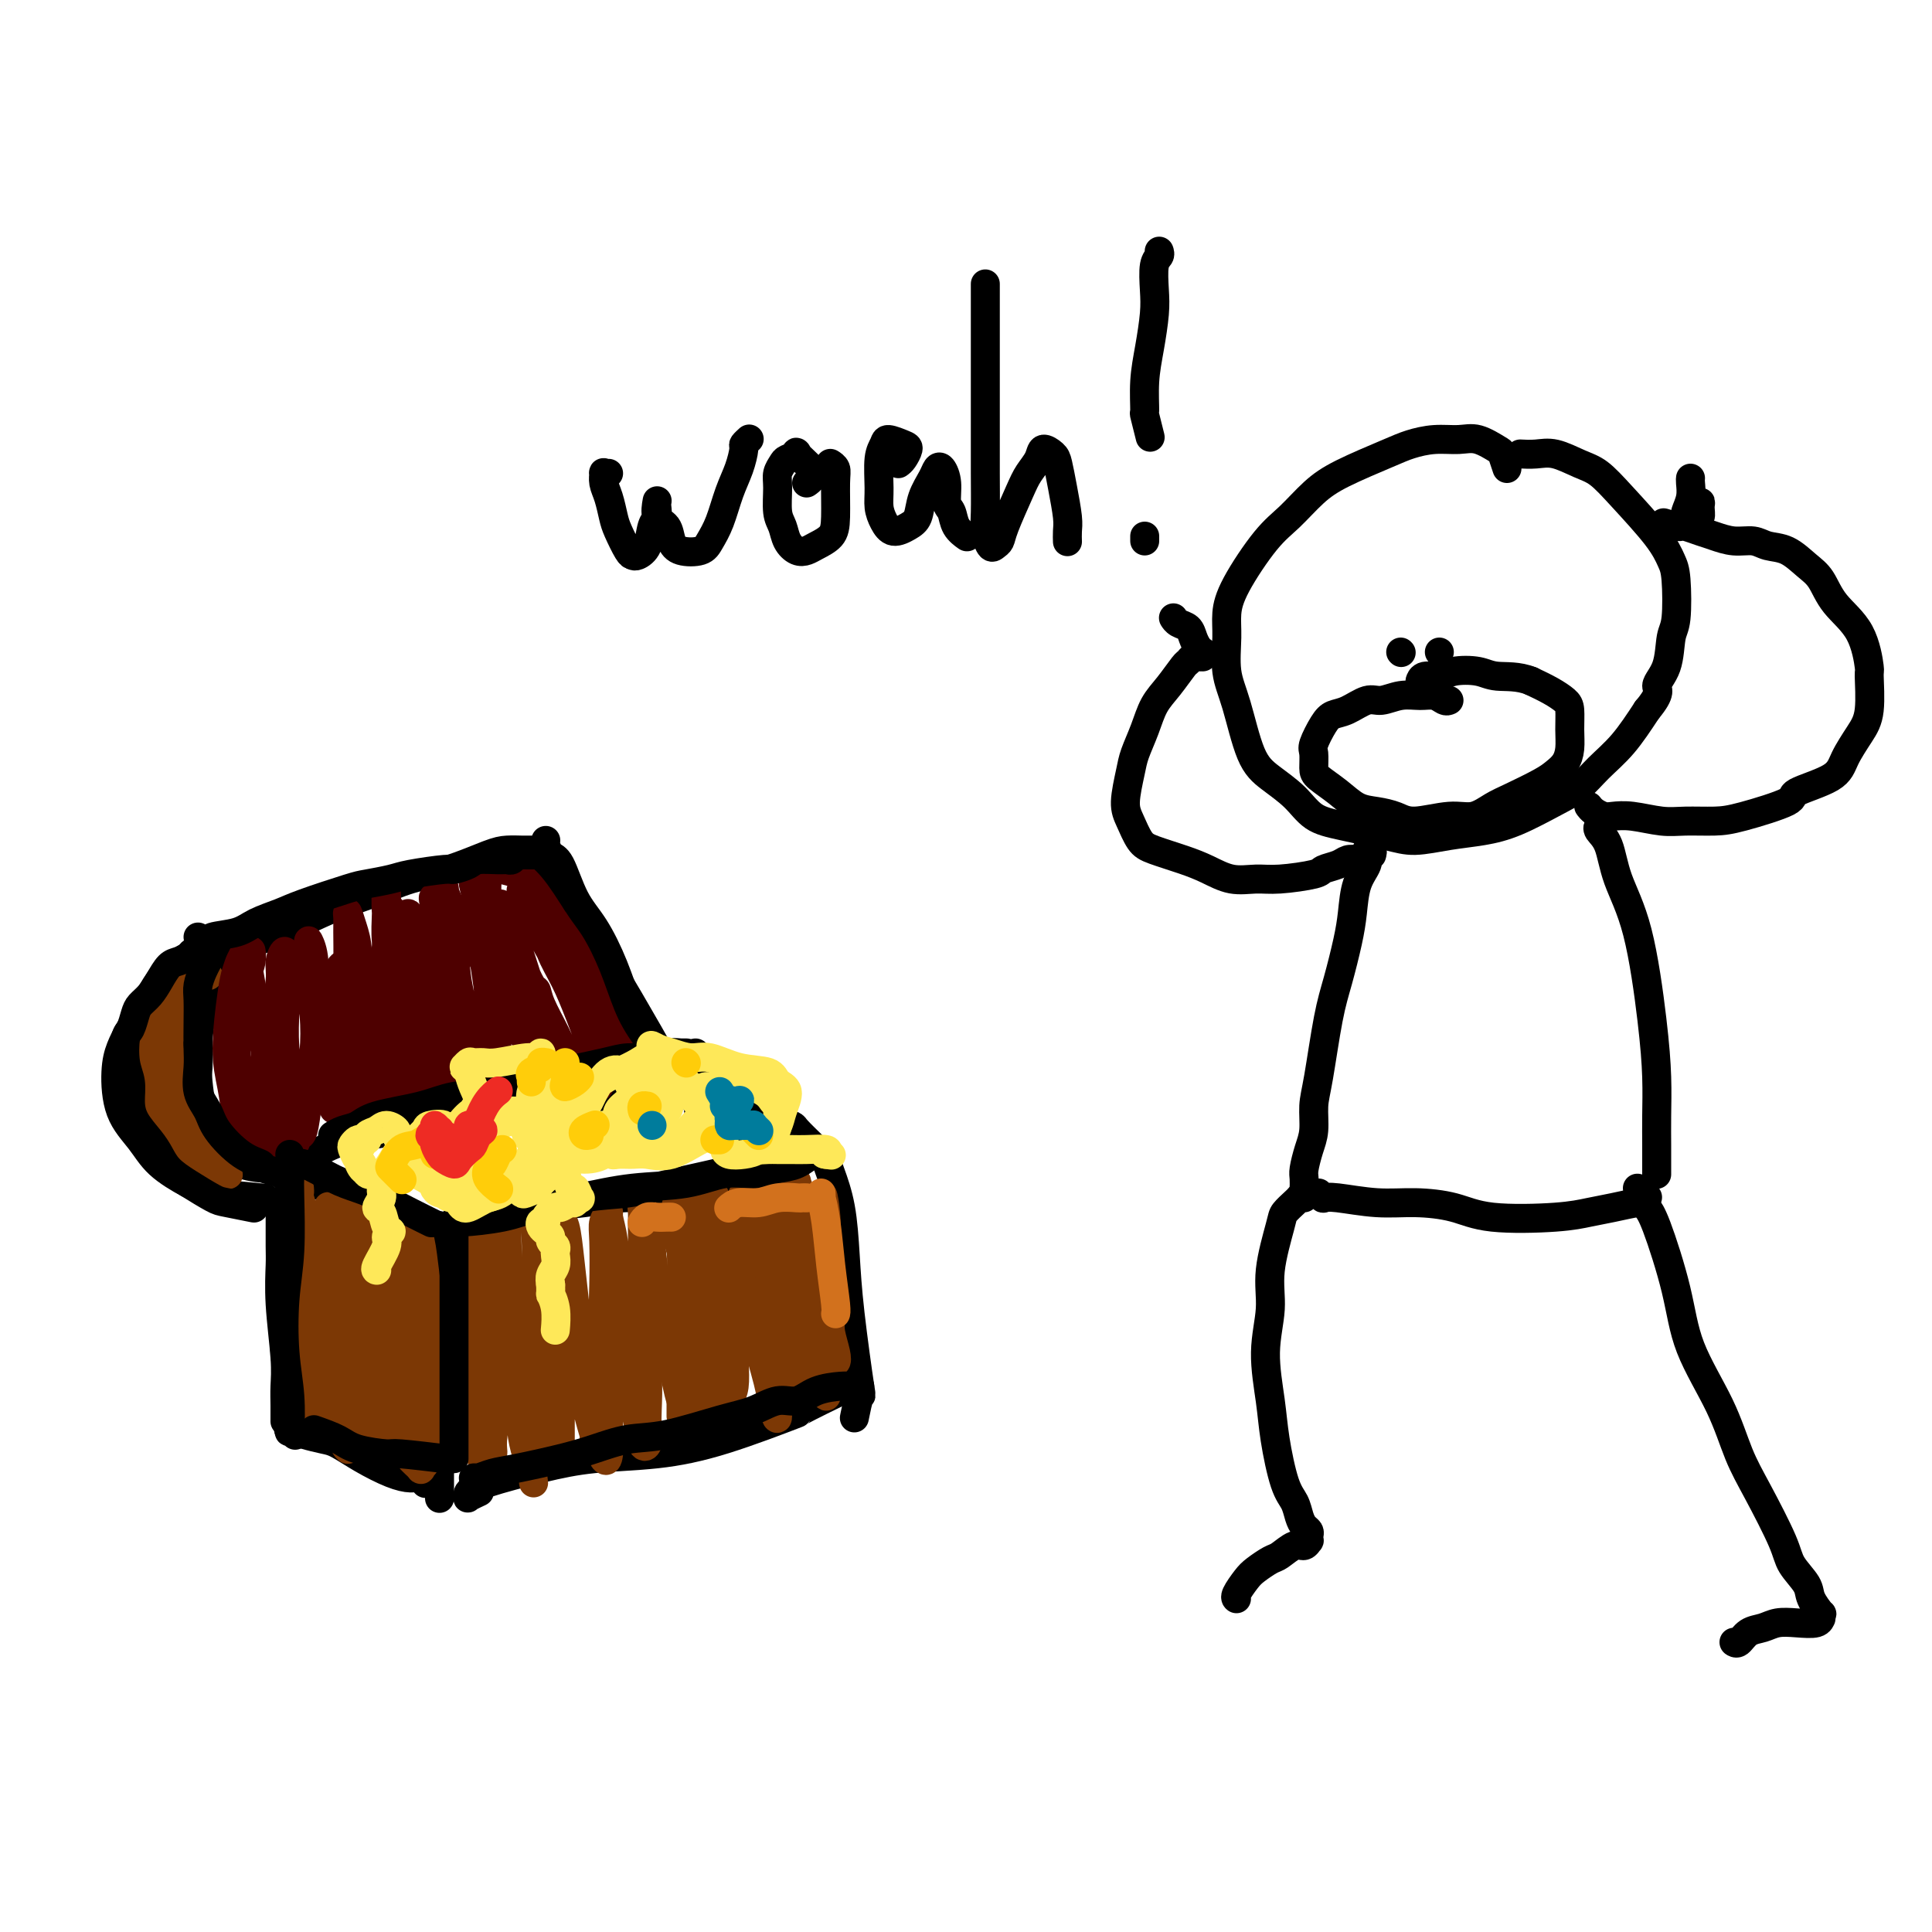 <svg viewBox='0 0 400 400' version='1.1' xmlns='http://www.w3.org/2000/svg' xmlns:xlink='http://www.w3.org/1999/xlink'><g fill='none' stroke='rgb(0,0,0)' stroke-width='6' stroke-linecap='round' stroke-linejoin='round'><path d='M312,97c-0.407,-1.216 -0.813,-2.432 -1,-3c-0.187,-0.568 -0.153,-0.489 -1,-1c-0.847,-0.511 -2.574,-1.611 -4,-2c-1.426,-0.389 -2.551,-0.068 -4,0c-1.449,0.068 -3.222,-0.118 -5,0c-1.778,0.118 -3.560,0.541 -5,1c-1.440,0.459 -2.539,0.953 -5,2c-2.461,1.047 -6.284,2.645 -9,4c-2.716,1.355 -4.325,2.466 -6,4c-1.675,1.534 -3.415,3.492 -5,5c-1.585,1.508 -3.015,2.566 -5,5c-1.985,2.434 -4.527,6.245 -6,9c-1.473,2.755 -1.879,4.452 -2,6c-0.121,1.548 0.041,2.945 0,5c-0.041,2.055 -0.286,4.769 0,7c0.286,2.231 1.103,3.981 2,7c0.897,3.019 1.873,7.309 3,10c1.127,2.691 2.405,3.785 4,5c1.595,1.215 3.509,2.551 5,4c1.491,1.449 2.560,3.012 4,4c1.440,0.988 3.251,1.400 6,2c2.749,0.600 6.437,1.386 9,2c2.563,0.614 4.001,1.055 6,1c1.999,-0.055 4.558,-0.608 7,-1c2.442,-0.392 4.767,-0.624 7,-1c2.233,-0.376 4.375,-0.895 7,-2c2.625,-1.105 5.734,-2.796 8,-4c2.266,-1.204 3.690,-1.921 5,-3c1.310,-1.079 2.507,-2.521 4,-4c1.493,-1.479 3.284,-2.994 5,-5c1.716,-2.006 3.358,-4.503 5,-7'/><path d='M341,147c3.283,-3.918 1.991,-4.211 2,-5c0.009,-0.789 1.321,-2.072 2,-4c0.679,-1.928 0.727,-4.500 1,-6c0.273,-1.500 0.773,-1.926 1,-4c0.227,-2.074 0.182,-5.795 0,-8c-0.182,-2.205 -0.501,-2.894 -1,-4c-0.499,-1.106 -1.179,-2.630 -3,-5c-1.821,-2.370 -4.783,-5.588 -7,-8c-2.217,-2.412 -3.687,-4.019 -5,-5c-1.313,-0.981 -2.468,-1.335 -4,-2c-1.532,-0.665 -3.442,-1.642 -5,-2c-1.558,-0.358 -2.766,-0.096 -4,0c-1.234,0.096 -2.496,0.028 -3,0c-0.504,-0.028 -0.252,-0.014 0,0'/><path d='M290,135c0.000,0.000 0.100,0.100 0.1,0.1'/><path d='M298,135c0.000,0.000 0.000,0.000 0,0c0.000,0.000 0.000,0.000 0,0'/><path d='M300,145c-0.262,0.116 -0.524,0.231 -1,0c-0.476,-0.231 -1.165,-0.810 -2,-1c-0.835,-0.190 -1.816,0.008 -3,0c-1.184,-0.008 -2.572,-0.224 -4,0c-1.428,0.224 -2.896,0.887 -4,1c-1.104,0.113 -1.844,-0.324 -3,0c-1.156,0.324 -2.726,1.408 -4,2c-1.274,0.592 -2.250,0.690 -3,1c-0.750,0.310 -1.272,0.831 -2,2c-0.728,1.169 -1.661,2.987 -2,4c-0.339,1.013 -0.083,1.220 0,2c0.083,0.780 -0.008,2.131 0,3c0.008,0.869 0.116,1.254 1,2c0.884,0.746 2.543,1.851 4,3c1.457,1.149 2.710,2.342 4,3c1.290,0.658 2.616,0.780 4,1c1.384,0.220 2.824,0.536 4,1c1.176,0.464 2.086,1.076 4,1c1.914,-0.076 4.830,-0.839 7,-1c2.170,-0.161 3.592,0.280 5,0c1.408,-0.280 2.800,-1.282 4,-2c1.200,-0.718 2.206,-1.153 4,-2c1.794,-0.847 4.375,-2.105 6,-3c1.625,-0.895 2.292,-1.426 3,-2c0.708,-0.574 1.456,-1.189 2,-2c0.544,-0.811 0.884,-1.817 1,-3c0.116,-1.183 0.009,-2.544 0,-4c-0.009,-1.456 0.080,-3.009 0,-4c-0.080,-0.991 -0.329,-1.421 -1,-2c-0.671,-0.579 -1.763,-1.308 -3,-2c-1.237,-0.692 -2.618,-1.346 -4,-2'/><path d='M317,141c-2.652,-1.099 -5.281,-0.845 -7,-1c-1.719,-0.155 -2.527,-0.717 -4,-1c-1.473,-0.283 -3.610,-0.286 -5,0c-1.390,0.286 -2.032,0.860 -3,1c-0.968,0.140 -2.261,-0.155 -3,0c-0.739,0.155 -0.926,0.758 -1,1c-0.074,0.242 -0.037,0.121 0,0'/><path d='M284,177c0.114,-0.390 0.229,-0.779 0,-1c-0.229,-0.221 -0.800,-0.273 -1,0c-0.200,0.273 -0.029,0.872 0,1c0.029,0.128 -0.086,-0.216 0,0c0.086,0.216 0.371,0.993 0,2c-0.371,1.007 -1.397,2.243 -2,4c-0.603,1.757 -0.781,4.034 -1,6c-0.219,1.966 -0.479,3.620 -1,6c-0.521,2.380 -1.302,5.487 -2,8c-0.698,2.513 -1.314,4.432 -2,8c-0.686,3.568 -1.441,8.784 -2,12c-0.559,3.216 -0.920,4.433 -1,6c-0.080,1.567 0.122,3.485 0,5c-0.122,1.515 -0.569,2.625 -1,4c-0.431,1.375 -0.848,3.013 -1,4c-0.152,0.987 -0.041,1.322 0,2c0.041,0.678 0.011,1.698 0,2c-0.011,0.302 -0.003,-0.115 0,0c0.003,0.115 0.001,0.762 0,1c-0.001,0.238 -0.000,0.068 0,0c0.000,-0.068 0.000,-0.034 0,0'/><path d='M273,247c0.462,0.414 0.924,0.828 1,1c0.076,0.172 -0.235,0.100 0,0c0.235,-0.100 1.016,-0.230 3,0c1.984,0.230 5.169,0.819 8,1c2.831,0.181 5.306,-0.046 8,0c2.694,0.046 5.608,0.363 8,1c2.392,0.637 4.263,1.592 8,2c3.737,0.408 9.340,0.268 13,0c3.660,-0.268 5.377,-0.664 7,-1c1.623,-0.336 3.153,-0.612 5,-1c1.847,-0.388 4.010,-0.887 5,-1c0.990,-0.113 0.805,0.162 1,0c0.195,-0.162 0.770,-0.761 1,-1c0.230,-0.239 0.115,-0.120 0,0'/><path d='M331,171c0.052,-0.064 0.103,-0.128 0,0c-0.103,0.128 -0.361,0.449 0,1c0.361,0.551 1.340,1.334 2,3c0.660,1.666 1.000,4.215 2,7c1.000,2.785 2.660,5.805 4,11c1.340,5.195 2.359,12.564 3,18c0.641,5.436 0.904,8.938 1,12c0.096,3.062 0.026,5.682 0,8c-0.026,2.318 -0.007,4.333 0,6c0.007,1.667 0.002,2.987 0,4c-0.002,1.013 -0.001,1.718 0,2c0.001,0.282 0.000,0.141 0,0'/><path d='M281,178c-0.707,-0.089 -1.413,-0.178 -2,0c-0.587,0.178 -1.054,0.622 -2,1c-0.946,0.378 -2.370,0.691 -3,1c-0.630,0.309 -0.468,0.613 -2,1c-1.532,0.387 -4.760,0.858 -7,1c-2.240,0.142 -3.492,-0.045 -5,0c-1.508,0.045 -3.271,0.323 -5,0c-1.729,-0.323 -3.422,-1.248 -5,-2c-1.578,-0.752 -3.040,-1.332 -5,-2c-1.960,-0.668 -4.417,-1.424 -6,-2c-1.583,-0.576 -2.293,-0.971 -3,-2c-0.707,-1.029 -1.413,-2.693 -2,-4c-0.587,-1.307 -1.056,-2.257 -1,-4c0.056,-1.743 0.636,-4.278 1,-6c0.364,-1.722 0.511,-2.630 1,-4c0.489,-1.370 1.321,-3.203 2,-5c0.679,-1.797 1.204,-3.557 2,-5c0.796,-1.443 1.863,-2.569 3,-4c1.137,-1.431 2.343,-3.168 3,-4c0.657,-0.832 0.764,-0.759 1,-1c0.236,-0.241 0.602,-0.796 1,-1c0.398,-0.204 0.828,-0.058 1,0c0.172,0.058 0.086,0.029 0,0'/><path d='M249,136c-0.023,-0.441 -0.047,-0.881 0,-1c0.047,-0.119 0.164,0.085 0,0c-0.164,-0.085 -0.608,-0.457 -1,-1c-0.392,-0.543 -0.732,-1.256 -1,-2c-0.268,-0.744 -0.464,-1.520 -1,-2c-0.536,-0.480 -1.412,-0.665 -2,-1c-0.588,-0.335 -0.889,-0.821 -1,-1c-0.111,-0.179 -0.032,-0.051 0,0c0.032,0.051 0.016,0.026 0,0'/><path d='M329,167c-0.063,-0.083 -0.126,-0.167 0,0c0.126,0.167 0.441,0.584 1,1c0.559,0.416 1.361,0.829 2,1c0.639,0.171 1.115,0.099 2,0c0.885,-0.099 2.180,-0.224 4,0c1.820,0.224 4.164,0.796 6,1c1.836,0.204 3.165,0.039 5,0c1.835,-0.039 4.176,0.048 6,0c1.824,-0.048 3.131,-0.230 6,-1c2.869,-0.770 7.300,-2.127 9,-3c1.700,-0.873 0.670,-1.261 2,-2c1.330,-0.739 5.022,-1.828 7,-3c1.978,-1.172 2.244,-2.428 3,-4c0.756,-1.572 2.003,-3.462 3,-5c0.997,-1.538 1.743,-2.724 2,-5c0.257,-2.276 0.025,-5.642 0,-7c-0.025,-1.358 0.157,-0.708 0,-2c-0.157,-1.292 -0.652,-4.525 -2,-7c-1.348,-2.475 -3.547,-4.193 -5,-6c-1.453,-1.807 -2.159,-3.704 -3,-5c-0.841,-1.296 -1.817,-1.993 -3,-3c-1.183,-1.007 -2.575,-2.325 -4,-3c-1.425,-0.675 -2.884,-0.705 -4,-1c-1.116,-0.295 -1.889,-0.853 -3,-1c-1.111,-0.147 -2.560,0.118 -4,0c-1.440,-0.118 -2.872,-0.620 -4,-1c-1.128,-0.380 -1.952,-0.638 -3,-1c-1.048,-0.362 -2.321,-0.828 -3,-1c-0.679,-0.172 -0.766,-0.049 -1,0c-0.234,0.049 -0.617,0.025 -1,0'/><path d='M347,109c-4.500,-1.333 -2.250,-0.667 0,0'/><path d='M351,108c-0.116,-0.473 -0.231,-0.946 0,-1c0.231,-0.054 0.809,0.309 1,0c0.191,-0.309 -0.004,-1.292 0,-2c0.004,-0.708 0.208,-1.141 0,-1c-0.208,0.141 -0.826,0.857 -1,1c-0.174,0.143 0.097,-0.287 0,0c-0.097,0.287 -0.563,1.291 -1,2c-0.437,0.709 -0.845,1.124 -1,1c-0.155,-0.124 -0.056,-0.786 0,-1c0.056,-0.214 0.067,0.020 0,0c-0.067,-0.020 -0.214,-0.293 0,-1c0.214,-0.707 0.789,-1.849 1,-3c0.211,-1.151 0.057,-2.310 0,-3c-0.057,-0.690 -0.016,-0.911 0,-1c0.016,-0.089 0.008,-0.044 0,0'/><path d='M270,248c0.098,-0.520 0.196,-1.039 0,-1c-0.196,0.039 -0.687,0.637 -1,1c-0.313,0.363 -0.447,0.491 -1,1c-0.553,0.509 -1.526,1.398 -2,2c-0.474,0.602 -0.450,0.918 -1,3c-0.550,2.082 -1.676,5.931 -2,9c-0.324,3.069 0.154,5.357 0,8c-0.154,2.643 -0.938,5.641 -1,9c-0.062,3.359 0.599,7.077 1,10c0.401,2.923 0.541,5.049 1,8c0.459,2.951 1.237,6.727 2,9c0.763,2.273 1.511,3.042 2,4c0.489,0.958 0.719,2.103 1,3c0.281,0.897 0.612,1.546 1,2c0.388,0.454 0.834,0.714 1,1c0.166,0.286 0.054,0.596 0,1c-0.054,0.404 -0.049,0.900 0,1c0.049,0.100 0.141,-0.195 0,0c-0.141,0.195 -0.517,0.882 -1,1c-0.483,0.118 -1.073,-0.331 -2,0c-0.927,0.331 -2.189,1.444 -3,2c-0.811,0.556 -1.170,0.555 -2,1c-0.830,0.445 -2.131,1.335 -3,2c-0.869,0.665 -1.305,1.106 -2,2c-0.695,0.894 -1.649,2.241 -2,3c-0.351,0.759 -0.100,0.931 0,1c0.100,0.069 0.050,0.034 0,0'/><path d='M339,246c0.341,0.655 0.682,1.310 1,2c0.318,0.690 0.612,1.415 1,2c0.388,0.585 0.869,1.029 2,4c1.131,2.971 2.912,8.470 4,13c1.088,4.530 1.482,8.091 3,12c1.518,3.909 4.159,8.166 6,12c1.841,3.834 2.882,7.247 4,10c1.118,2.753 2.312,4.847 4,8c1.688,3.153 3.872,7.364 5,10c1.128,2.636 1.202,3.696 2,5c0.798,1.304 2.319,2.851 3,4c0.681,1.149 0.522,1.901 1,3c0.478,1.099 1.591,2.547 2,3c0.409,0.453 0.112,-0.089 0,0c-0.112,0.089 -0.039,0.807 0,1c0.039,0.193 0.044,-0.141 0,0c-0.044,0.141 -0.137,0.758 -1,1c-0.863,0.242 -2.497,0.111 -4,0c-1.503,-0.111 -2.876,-0.201 -4,0c-1.124,0.201 -2.000,0.695 -3,1c-1.000,0.305 -2.124,0.422 -3,1c-0.876,0.578 -1.503,1.619 -2,2c-0.497,0.381 -0.865,0.103 -1,0c-0.135,-0.103 -0.039,-0.029 0,0c0.039,0.029 0.019,0.015 0,0'/><path d='M90,258c-0.431,-0.343 -0.861,-0.686 -1,-1c-0.139,-0.314 0.014,-0.600 0,-1c-0.014,-0.400 -0.196,-0.913 0,-1c0.196,-0.087 0.771,0.253 1,1c0.229,0.747 0.114,1.903 0,3c-0.114,1.097 -0.227,2.136 0,4c0.227,1.864 0.793,4.553 1,7c0.207,2.447 0.056,4.654 0,9c-0.056,4.346 -0.015,10.832 0,15c0.015,4.168 0.004,6.017 0,8c-0.004,1.983 -0.001,4.098 0,5c0.001,0.902 0.000,0.589 0,1c-0.000,0.411 -0.000,1.546 0,2c0.000,0.454 0.000,0.227 0,0'/><path d='M90,254c0.085,0.000 0.171,0.000 0,0c-0.171,-0.000 -0.598,-0.000 -1,0c-0.402,0.000 -0.780,0.000 -1,0c-0.220,-0.000 -0.282,-0.000 0,0c0.282,0.000 0.908,0.001 1,0c0.092,-0.001 -0.349,-0.004 0,0c0.349,0.004 1.487,0.013 2,0c0.513,-0.013 0.400,-0.049 1,0c0.600,0.049 1.914,0.182 3,0c1.086,-0.182 1.943,-0.680 3,-1c1.057,-0.320 2.314,-0.464 5,-1c2.686,-0.536 6.800,-1.465 10,-2c3.200,-0.535 5.485,-0.674 8,-1c2.515,-0.326 5.260,-0.837 8,-1c2.740,-0.163 5.476,0.021 8,0c2.524,-0.021 4.835,-0.248 8,-1c3.165,-0.752 7.185,-2.030 10,-3c2.815,-0.970 4.425,-1.631 5,-2c0.575,-0.369 0.116,-0.445 1,-1c0.884,-0.555 3.110,-1.587 4,-2c0.890,-0.413 0.445,-0.206 0,0'/><path d='M171,239c0.016,-0.062 0.032,-0.124 0,0c-0.032,0.124 -0.112,0.434 0,1c0.112,0.566 0.415,1.387 1,3c0.585,1.613 1.450,4.018 2,7c0.550,2.982 0.785,6.541 1,10c0.215,3.459 0.411,6.819 1,12c0.589,5.181 1.570,12.182 2,15c0.430,2.818 0.308,1.451 0,2c-0.308,0.549 -0.802,3.014 -1,4c-0.198,0.986 -0.099,0.493 0,0'/><path d='M99,309c0.230,-0.108 0.460,-0.216 0,0c-0.460,0.216 -1.611,0.756 -2,1c-0.389,0.244 -0.018,0.192 0,0c0.018,-0.192 -0.318,-0.523 0,-1c0.318,-0.477 1.289,-1.101 4,-2c2.711,-0.899 7.160,-2.074 11,-3c3.840,-0.926 7.070,-1.603 11,-2c3.930,-0.397 8.561,-0.513 13,-1c4.439,-0.487 8.687,-1.343 14,-3c5.313,-1.657 11.692,-4.114 14,-5c2.308,-0.886 0.544,-0.200 2,-1c1.456,-0.800 6.130,-3.086 8,-4c1.870,-0.914 0.935,-0.457 0,0'/><path d='M88,307c0.075,0.116 0.149,0.233 0,0c-0.149,-0.233 -0.522,-0.815 -1,-1c-0.478,-0.185 -1.061,0.028 -2,0c-0.939,-0.028 -2.236,-0.298 -4,-1c-1.764,-0.702 -3.997,-1.838 -6,-3c-2.003,-1.162 -3.777,-2.350 -5,-3c-1.223,-0.650 -1.895,-0.762 -3,-1c-1.105,-0.238 -2.644,-0.603 -4,-1c-1.356,-0.397 -2.530,-0.828 -3,-1c-0.470,-0.172 -0.235,-0.086 0,0'/><path d='M59,294c-0.002,0.247 -0.004,0.495 0,0c0.004,-0.495 0.015,-1.732 0,-3c-0.015,-1.268 -0.057,-2.566 0,-4c0.057,-1.434 0.211,-3.005 0,-6c-0.211,-2.995 -0.789,-7.413 -1,-11c-0.211,-3.587 -0.057,-6.343 0,-8c0.057,-1.657 0.015,-2.215 0,-4c-0.015,-1.785 -0.004,-4.796 0,-6c0.004,-1.204 0.002,-0.602 0,0'/><path d='M60,245c0.858,-0.042 1.716,-0.085 3,0c1.284,0.085 2.993,0.296 5,1c2.007,0.704 4.311,1.900 7,3c2.689,1.100 5.762,2.104 9,3c3.238,0.896 6.639,1.685 8,2c1.361,0.315 0.680,0.158 0,0'/><path d='M165,236c-0.352,0.125 -0.704,0.250 -1,0c-0.296,-0.250 -0.535,-0.875 -1,-1c-0.465,-0.125 -1.155,0.250 -3,0c-1.845,-0.250 -4.845,-1.125 -7,-2c-2.155,-0.875 -3.464,-1.750 -4,-2c-0.536,-0.250 -0.298,0.125 -1,0c-0.702,-0.125 -2.343,-0.750 -3,-1c-0.657,-0.250 -0.328,-0.125 0,0'/><path d='M58,243c0.031,-0.493 0.061,-0.986 0,-1c-0.061,-0.014 -0.215,0.449 1,0c1.215,-0.449 3.798,-1.812 6,-3c2.202,-1.188 4.022,-2.202 7,-3c2.978,-0.798 7.114,-1.378 11,-2c3.886,-0.622 7.522,-1.284 12,-2c4.478,-0.716 9.799,-1.485 14,-2c4.201,-0.515 7.281,-0.777 13,-2c5.719,-1.223 14.078,-3.406 19,-5c4.922,-1.594 6.406,-2.598 7,-3c0.594,-0.402 0.297,-0.201 0,0'/><path d='M144,227c0.102,-0.045 0.204,-0.090 0,0c-0.204,0.090 -0.714,0.314 -1,0c-0.286,-0.314 -0.346,-1.167 -1,-2c-0.654,-0.833 -1.900,-1.645 -3,-3c-1.100,-1.355 -2.053,-3.253 -3,-5c-0.947,-1.747 -1.887,-3.341 -4,-7c-2.113,-3.659 -5.398,-9.381 -8,-13c-2.602,-3.619 -4.523,-5.135 -6,-7c-1.477,-1.865 -2.512,-4.080 -4,-6c-1.488,-1.920 -3.430,-3.546 -4,-4c-0.570,-0.454 0.231,0.262 0,0c-0.231,-0.262 -1.495,-1.504 -2,-2c-0.505,-0.496 -0.253,-0.248 0,0'/><path d='M110,176c0.102,0.001 0.205,0.001 0,0c-0.205,-0.001 -0.716,-0.004 -1,0c-0.284,0.004 -0.341,0.017 -1,0c-0.659,-0.017 -1.921,-0.062 -3,0c-1.079,0.062 -1.977,0.230 -4,1c-2.023,0.770 -5.173,2.142 -8,3c-2.827,0.858 -5.331,1.201 -8,2c-2.669,0.799 -5.501,2.056 -8,3c-2.499,0.944 -4.663,1.577 -8,3c-3.337,1.423 -7.847,3.635 -11,5c-3.153,1.365 -4.948,1.881 -6,2c-1.052,0.119 -1.360,-0.160 -2,0c-0.640,0.160 -1.611,0.760 -2,1c-0.389,0.240 -0.194,0.120 0,0'/><path d='M49,195c-0.137,0.308 -0.275,0.617 -1,1c-0.725,0.383 -2.038,0.842 -3,2c-0.962,1.158 -1.573,3.017 -2,5c-0.427,1.983 -0.670,4.091 -1,6c-0.330,1.909 -0.749,3.618 -1,6c-0.251,2.382 -0.336,5.437 0,9c0.336,3.563 1.093,7.634 2,10c0.907,2.366 1.965,3.026 3,4c1.035,0.974 2.048,2.262 4,3c1.952,0.738 4.843,0.925 6,1c1.157,0.075 0.578,0.037 0,0'/><path d='M47,195c-0.276,0.056 -0.552,0.112 -1,0c-0.448,-0.112 -1.067,-0.390 -2,0c-0.933,0.390 -2.178,1.450 -3,2c-0.822,0.550 -1.221,0.590 -2,1c-0.779,0.410 -1.938,1.190 -3,2c-1.062,0.810 -2.026,1.651 -3,3c-0.974,1.349 -1.959,3.206 -3,5c-1.041,1.794 -2.137,3.525 -3,5c-0.863,1.475 -1.493,2.694 -2,4c-0.507,1.306 -0.891,2.699 -1,5c-0.109,2.301 0.058,5.509 1,8c0.942,2.491 2.660,4.265 4,6c1.340,1.735 2.301,3.432 4,5c1.699,1.568 4.136,3.008 6,4c1.864,0.992 3.156,1.536 6,2c2.844,0.464 7.241,0.847 9,1c1.759,0.153 0.879,0.077 0,0'/></g>
<g fill='none' stroke='rgb(124,56,5)' stroke-width='6' stroke-linecap='round' stroke-linejoin='round'><path d='M62,246c0.030,0.394 0.061,0.787 0,1c-0.061,0.213 -0.212,0.245 0,1c0.212,0.755 0.789,2.233 1,4c0.211,1.767 0.055,3.823 0,6c-0.055,2.177 -0.011,4.474 0,7c0.011,2.526 -0.012,5.280 0,8c0.012,2.720 0.060,5.404 0,8c-0.060,2.596 -0.226,5.103 0,7c0.226,1.897 0.846,3.183 1,4c0.154,0.817 -0.156,1.164 0,1c0.156,-0.164 0.778,-0.840 1,-1c0.222,-0.160 0.046,0.195 0,0c-0.046,-0.195 0.040,-0.940 0,-2c-0.040,-1.060 -0.207,-2.435 0,-4c0.207,-1.565 0.787,-3.321 1,-5c0.213,-1.679 0.060,-3.282 0,-6c-0.060,-2.718 -0.026,-6.550 0,-9c0.026,-2.450 0.046,-3.517 0,-5c-0.046,-1.483 -0.156,-3.380 0,-5c0.156,-1.620 0.578,-2.962 1,-4c0.422,-1.038 0.844,-1.771 1,-2c0.156,-0.229 0.044,0.046 0,0c-0.044,-0.046 -0.022,-0.412 0,0c0.022,0.412 0.045,1.602 0,3c-0.045,1.398 -0.156,3.004 0,6c0.156,2.996 0.581,7.384 1,11c0.419,3.616 0.834,6.462 1,9c0.166,2.538 0.083,4.769 0,7'/><path d='M70,286c0.420,6.287 -0.031,5.004 0,6c0.031,0.996 0.543,4.273 1,6c0.457,1.727 0.858,1.906 1,2c0.142,0.094 0.024,0.103 0,0c-0.024,-0.103 0.047,-0.320 0,-1c-0.047,-0.680 -0.213,-1.825 0,-4c0.213,-2.175 0.803,-5.379 1,-8c0.197,-2.621 0.000,-4.658 0,-7c-0.000,-2.342 0.196,-4.988 0,-8c-0.196,-3.012 -0.785,-6.392 -1,-9c-0.215,-2.608 -0.055,-4.446 0,-6c0.055,-1.554 0.005,-2.823 0,-4c-0.005,-1.177 0.037,-2.260 0,-3c-0.037,-0.740 -0.151,-1.136 0,-1c0.151,0.136 0.566,0.804 1,1c0.434,0.196 0.886,-0.079 1,1c0.114,1.079 -0.110,3.513 0,6c0.110,2.487 0.555,5.027 1,8c0.445,2.973 0.890,6.380 1,11c0.110,4.620 -0.115,10.455 0,14c0.115,3.545 0.571,4.801 1,6c0.429,1.199 0.833,2.343 1,3c0.167,0.657 0.097,0.829 0,1c-0.097,0.171 -0.222,0.342 0,0c0.222,-0.342 0.792,-1.196 1,-2c0.208,-0.804 0.056,-1.557 0,-3c-0.056,-1.443 -0.015,-3.574 0,-5c0.015,-1.426 0.004,-2.145 0,-5c-0.004,-2.855 -0.001,-7.846 0,-11c0.001,-3.154 0.000,-4.473 0,-6c-0.000,-1.527 -0.000,-3.264 0,-5'/><path d='M79,263c0.150,-6.324 0.025,-4.134 0,-4c-0.025,0.134 0.048,-1.787 0,-3c-0.048,-1.213 -0.219,-1.717 0,-2c0.219,-0.283 0.829,-0.344 1,0c0.171,0.344 -0.096,1.092 0,2c0.096,0.908 0.556,1.977 1,5c0.444,3.023 0.873,7.999 1,12c0.127,4.001 -0.049,7.027 0,10c0.049,2.973 0.324,5.893 1,9c0.676,3.107 1.754,6.400 2,8c0.246,1.600 -0.339,1.507 0,2c0.339,0.493 1.604,1.572 2,2c0.396,0.428 -0.075,0.204 0,0c0.075,-0.204 0.695,-0.387 1,-1c0.305,-0.613 0.293,-1.654 0,-4c-0.293,-2.346 -0.867,-5.997 -1,-9c-0.133,-3.003 0.173,-5.358 0,-8c-0.173,-2.642 -0.827,-5.572 -1,-8c-0.173,-2.428 0.135,-4.355 0,-6c-0.135,-1.645 -0.713,-3.009 -1,-5c-0.287,-1.991 -0.285,-4.610 0,-6c0.285,-1.390 0.851,-1.551 1,-2c0.149,-0.449 -0.119,-1.188 0,-1c0.119,0.188 0.624,1.301 1,3c0.376,1.699 0.621,3.985 1,7c0.379,3.015 0.890,6.759 1,10c0.110,3.241 -0.180,5.979 0,9c0.180,3.021 0.832,6.325 1,9c0.168,2.675 -0.147,4.720 0,6c0.147,1.280 0.756,1.794 1,2c0.244,0.206 0.122,0.103 0,0'/><path d='M97,257c0.433,-0.768 0.866,-1.537 1,-2c0.134,-0.463 -0.031,-0.622 0,-1c0.031,-0.378 0.257,-0.977 0,-1c-0.257,-0.023 -0.998,0.529 -1,1c-0.002,0.471 0.736,0.861 1,2c0.264,1.139 0.056,3.028 0,5c-0.056,1.972 0.042,4.027 0,8c-0.042,3.973 -0.223,9.863 0,14c0.223,4.137 0.848,6.521 1,9c0.152,2.479 -0.171,5.055 0,7c0.171,1.945 0.834,3.261 1,4c0.166,0.739 -0.167,0.902 0,1c0.167,0.098 0.833,0.131 1,0c0.167,-0.131 -0.166,-0.426 0,-1c0.166,-0.574 0.829,-1.428 1,-2c0.171,-0.572 -0.150,-0.861 0,-3c0.150,-2.139 0.773,-6.129 1,-9c0.227,-2.871 0.060,-4.624 0,-7c-0.060,-2.376 -0.013,-5.377 0,-8c0.013,-2.623 -0.006,-4.868 0,-7c0.006,-2.132 0.039,-4.149 0,-6c-0.039,-1.851 -0.151,-3.534 0,-5c0.151,-1.466 0.565,-2.715 1,-3c0.435,-0.285 0.891,0.394 1,1c0.109,0.606 -0.129,1.140 0,4c0.129,2.860 0.626,8.048 1,12c0.374,3.952 0.625,6.670 1,10c0.375,3.330 0.874,7.274 1,10c0.126,2.726 -0.120,4.234 0,6c0.120,1.766 0.606,3.790 1,5c0.394,1.210 0.697,1.605 1,2'/><path d='M110,303c0.929,7.791 0.253,2.268 0,0c-0.253,-2.268 -0.082,-1.282 0,-2c0.082,-0.718 0.074,-3.140 0,-5c-0.074,-1.860 -0.216,-3.157 0,-7c0.216,-3.843 0.789,-10.231 1,-14c0.211,-3.769 0.061,-4.919 0,-7c-0.061,-2.081 -0.031,-5.092 0,-7c0.031,-1.908 0.065,-2.713 0,-4c-0.065,-1.287 -0.228,-3.058 0,-3c0.228,0.058 0.849,1.943 1,3c0.151,1.057 -0.167,1.287 0,3c0.167,1.713 0.819,4.910 1,8c0.181,3.090 -0.109,6.073 0,10c0.109,3.927 0.618,8.799 1,12c0.382,3.201 0.638,4.733 1,6c0.362,1.267 0.829,2.269 1,3c0.171,0.731 0.046,1.190 0,1c-0.046,-0.190 -0.012,-1.030 0,-2c0.012,-0.970 0.003,-2.071 0,-4c-0.003,-1.929 -0.001,-4.688 0,-7c0.001,-2.312 -0.001,-4.178 0,-8c0.001,-3.822 0.003,-9.600 0,-13c-0.003,-3.400 -0.012,-4.422 0,-6c0.012,-1.578 0.045,-3.711 0,-5c-0.045,-1.289 -0.166,-1.734 0,-2c0.166,-0.266 0.621,-0.353 1,1c0.379,1.353 0.682,4.144 1,7c0.318,2.856 0.652,5.776 1,9c0.348,3.224 0.709,6.753 1,10c0.291,3.247 0.512,6.214 1,9c0.488,2.786 1.244,5.393 2,8'/><path d='M123,297c0.978,6.467 -0.078,1.633 0,1c0.078,-0.633 1.290,2.935 2,4c0.710,1.065 0.919,-0.372 1,-1c0.081,-0.628 0.036,-0.445 0,-1c-0.036,-0.555 -0.062,-1.846 0,-5c0.062,-3.154 0.212,-8.171 0,-12c-0.212,-3.829 -0.785,-6.470 -1,-9c-0.215,-2.530 -0.073,-4.950 0,-8c0.073,-3.050 0.075,-6.729 0,-9c-0.075,-2.271 -0.228,-3.135 0,-4c0.228,-0.865 0.838,-1.731 1,-2c0.162,-0.269 -0.126,0.060 0,1c0.126,0.940 0.664,2.490 1,5c0.336,2.510 0.471,5.980 1,10c0.529,4.020 1.452,8.591 2,12c0.548,3.409 0.721,5.656 1,8c0.279,2.344 0.663,4.787 1,7c0.337,2.213 0.627,4.198 1,5c0.373,0.802 0.828,0.421 1,0c0.172,-0.421 0.060,-0.883 0,-2c-0.060,-1.117 -0.069,-2.890 0,-5c0.069,-2.110 0.215,-4.557 0,-8c-0.215,-3.443 -0.790,-7.880 -1,-12c-0.210,-4.120 -0.053,-7.921 0,-11c0.053,-3.079 0.003,-5.436 0,-7c-0.003,-1.564 0.040,-2.336 0,-3c-0.040,-0.664 -0.163,-1.219 0,-1c0.163,0.219 0.611,1.213 1,3c0.389,1.787 0.720,4.366 1,7c0.280,2.634 0.509,5.324 1,8c0.491,2.676 1.246,5.338 2,8'/><path d='M138,276c1.178,5.918 1.622,8.214 2,10c0.378,1.786 0.690,3.061 1,4c0.310,0.939 0.619,1.543 1,2c0.381,0.457 0.834,0.769 1,1c0.166,0.231 0.045,0.382 0,-1c-0.045,-1.382 -0.013,-4.295 0,-7c0.013,-2.705 0.008,-5.201 0,-8c-0.008,-2.799 -0.017,-5.901 0,-9c0.017,-3.099 0.061,-6.196 0,-9c-0.061,-2.804 -0.227,-5.315 0,-7c0.227,-1.685 0.847,-2.543 1,-3c0.153,-0.457 -0.162,-0.514 0,0c0.162,0.514 0.799,1.599 1,4c0.201,2.401 -0.034,6.118 0,10c0.034,3.882 0.339,7.928 1,11c0.661,3.072 1.679,5.168 2,7c0.321,1.832 -0.055,3.400 0,5c0.055,1.600 0.540,3.234 1,4c0.460,0.766 0.894,0.665 1,1c0.106,0.335 -0.116,1.106 0,1c0.116,-0.106 0.571,-1.089 1,-2c0.429,-0.911 0.833,-1.751 1,-3c0.167,-1.249 0.096,-2.907 0,-6c-0.096,-3.093 -0.219,-7.620 0,-11c0.219,-3.380 0.779,-5.611 1,-8c0.221,-2.389 0.101,-4.935 0,-7c-0.101,-2.065 -0.185,-3.647 0,-5c0.185,-1.353 0.637,-2.476 1,-3c0.363,-0.524 0.636,-0.449 1,0c0.364,0.449 0.818,1.271 1,3c0.182,1.729 0.091,4.364 0,7'/><path d='M156,257c0.649,2.922 1.273,5.226 2,9c0.727,3.774 1.558,9.016 2,12c0.442,2.984 0.497,3.709 1,5c0.503,1.291 1.455,3.149 2,4c0.545,0.851 0.682,0.694 1,1c0.318,0.306 0.817,1.074 1,1c0.183,-0.074 0.049,-0.992 0,-2c-0.049,-1.008 -0.013,-2.106 0,-4c0.013,-1.894 0.003,-4.583 0,-7c-0.003,-2.417 -0.001,-4.564 0,-8c0.001,-3.436 -0.001,-8.163 0,-12c0.001,-3.837 0.004,-6.784 0,-8c-0.004,-1.216 -0.016,-0.702 0,-1c0.016,-0.298 0.060,-1.409 0,-2c-0.060,-0.591 -0.223,-0.663 0,0c0.223,0.663 0.833,2.062 1,4c0.167,1.938 -0.110,4.415 0,7c0.110,2.585 0.608,5.280 1,8c0.392,2.720 0.680,5.467 1,9c0.320,3.533 0.674,7.852 1,10c0.326,2.148 0.624,2.127 1,3c0.376,0.873 0.829,2.642 1,3c0.171,0.358 0.060,-0.696 0,-1c-0.060,-0.304 -0.069,0.142 0,-2c0.069,-2.142 0.215,-6.871 0,-10c-0.215,-3.129 -0.790,-4.656 -1,-7c-0.210,-2.344 -0.056,-5.504 0,-8c0.056,-2.496 0.015,-4.329 0,-6c-0.015,-1.671 -0.004,-3.181 0,-4c0.004,-0.819 0.001,-0.948 0,-1c-0.001,-0.052 -0.001,-0.026 0,0'/><path d='M170,250c0.088,-5.745 0.807,-0.607 1,2c0.193,2.607 -0.141,2.683 0,5c0.141,2.317 0.757,6.874 1,10c0.243,3.126 0.114,4.822 0,6c-0.114,1.178 -0.214,1.840 0,3c0.214,1.160 0.740,2.818 1,4c0.260,1.182 0.254,1.887 0,2c-0.254,0.113 -0.754,-0.367 -1,-1c-0.246,-0.633 -0.237,-1.418 -1,-5c-0.763,-3.582 -2.298,-9.959 -3,-13c-0.702,-3.041 -0.569,-2.745 -1,-4c-0.431,-1.255 -1.425,-4.061 -2,-6c-0.575,-1.939 -0.732,-3.011 -1,-4c-0.268,-0.989 -0.646,-1.894 -1,-2c-0.354,-0.106 -0.683,0.587 -1,1c-0.317,0.413 -0.622,0.545 -1,3c-0.378,2.455 -0.829,7.233 -1,11c-0.171,3.767 -0.063,6.524 0,10c0.063,3.476 0.083,7.672 0,9c-0.083,1.328 -0.267,-0.212 0,2c0.267,2.212 0.984,8.175 1,10c0.016,1.825 -0.671,-0.489 -1,-2c-0.329,-1.511 -0.301,-2.220 -1,-5c-0.699,-2.780 -2.124,-7.631 -3,-11c-0.876,-3.369 -1.201,-5.255 -2,-8c-0.799,-2.745 -2.070,-6.349 -3,-9c-0.930,-2.651 -1.517,-4.350 -2,-6c-0.483,-1.650 -0.861,-3.252 -1,-4c-0.139,-0.748 -0.040,-0.642 0,0c0.040,0.642 0.020,1.821 0,3'/><path d='M148,251c0.001,1.522 0.004,3.829 0,7c-0.004,3.171 -0.014,7.208 0,9c0.014,1.792 0.054,1.339 0,5c-0.054,3.661 -0.201,11.438 0,15c0.201,3.562 0.748,2.911 1,3c0.252,0.089 0.207,0.920 0,1c-0.207,0.080 -0.577,-0.591 -1,-2c-0.423,-1.409 -0.898,-3.555 -1,-5c-0.102,-1.445 0.169,-2.188 -1,-7c-1.169,-4.812 -3.778,-13.691 -5,-18c-1.222,-4.309 -1.056,-4.046 -1,-5c0.056,-0.954 0.001,-3.124 0,-4c-0.001,-0.876 0.052,-0.456 0,0c-0.052,0.456 -0.210,0.950 0,2c0.210,1.050 0.788,2.658 1,6c0.212,3.342 0.057,8.420 0,12c-0.057,3.580 -0.015,5.664 0,8c0.015,2.336 0.004,4.925 0,7c-0.004,2.075 -0.001,3.636 0,5c0.001,1.364 0.000,2.533 0,3c-0.000,0.467 -0.000,0.234 0,0'/><path d='M43,202c0.120,0.008 0.239,0.017 0,0c-0.239,-0.017 -0.837,-0.059 -1,0c-0.163,0.059 0.108,0.218 0,0c-0.108,-0.218 -0.596,-0.814 -1,-1c-0.404,-0.186 -0.725,0.037 -1,0c-0.275,-0.037 -0.504,-0.332 -1,0c-0.496,0.332 -1.260,1.293 -2,2c-0.740,0.707 -1.457,1.160 -2,2c-0.543,0.840 -0.913,2.068 -1,3c-0.087,0.932 0.110,1.567 0,3c-0.110,1.433 -0.527,3.665 -1,5c-0.473,1.335 -1.002,1.772 -1,3c0.002,1.228 0.535,3.245 1,5c0.465,1.755 0.863,3.247 1,4c0.137,0.753 0.012,0.768 1,2c0.988,1.232 3.090,3.682 4,5c0.910,1.318 0.627,1.506 1,2c0.373,0.494 1.402,1.296 2,2c0.598,0.704 0.764,1.311 1,2c0.236,0.689 0.540,1.462 1,2c0.460,0.538 1.074,0.843 1,1c-0.074,0.157 -0.838,0.166 -1,0c-0.162,-0.166 0.276,-0.505 0,-1c-0.276,-0.495 -1.267,-1.144 -2,-2c-0.733,-0.856 -1.209,-1.919 -2,-3c-0.791,-1.081 -1.897,-2.179 -3,-3c-1.103,-0.821 -2.203,-1.364 -3,-3c-0.797,-1.636 -1.292,-4.363 -2,-6c-0.708,-1.637 -1.631,-2.182 -2,-3c-0.369,-0.818 -0.185,-1.909 0,-3'/><path d='M30,220c-0.717,-2.351 -0.508,-2.227 0,-3c0.508,-0.773 1.317,-2.441 2,-4c0.683,-1.559 1.242,-3.008 2,-4c0.758,-0.992 1.716,-1.527 2,-2c0.284,-0.473 -0.107,-0.884 0,-1c0.107,-0.116 0.711,0.064 1,0c0.289,-0.064 0.264,-0.373 0,0c-0.264,0.373 -0.768,1.428 -1,2c-0.232,0.572 -0.192,0.660 -1,2c-0.808,1.340 -2.463,3.930 -3,5c-0.537,1.070 0.043,0.618 0,1c-0.043,0.382 -0.709,1.597 -1,3c-0.291,1.403 -0.206,2.995 0,4c0.206,1.005 0.535,1.424 1,3c0.465,1.576 1.068,4.309 2,6c0.932,1.691 2.195,2.342 3,3c0.805,0.658 1.154,1.325 2,2c0.846,0.675 2.189,1.357 3,2c0.811,0.643 1.091,1.247 2,2c0.909,0.753 2.447,1.657 3,2c0.553,0.343 0.121,0.126 0,0c-0.121,-0.126 0.068,-0.160 0,0c-0.068,0.160 -0.392,0.516 -1,0c-0.608,-0.516 -1.500,-1.903 -2,-3c-0.500,-1.097 -0.608,-1.904 -1,-3c-0.392,-1.096 -1.069,-2.482 -2,-4c-0.931,-1.518 -2.115,-3.170 -3,-5c-0.885,-1.830 -1.469,-3.839 -2,-6c-0.531,-2.161 -1.009,-4.475 -1,-6c0.009,-1.525 0.504,-2.263 1,-3'/><path d='M36,213c-0.149,-2.442 0.479,-1.048 1,-1c0.521,0.048 0.935,-1.251 1,-2c0.065,-0.749 -0.219,-0.947 0,-1c0.219,-0.053 0.942,0.039 1,0c0.058,-0.039 -0.550,-0.208 -1,0c-0.450,0.208 -0.743,0.793 -1,1c-0.257,0.207 -0.479,0.036 -1,1c-0.521,0.964 -1.343,3.062 -2,4c-0.657,0.938 -1.150,0.714 -2,3c-0.850,2.286 -2.057,7.081 -2,10c0.057,2.919 1.378,3.963 2,5c0.622,1.037 0.545,2.068 1,3c0.455,0.932 1.442,1.765 2,2c0.558,0.235 0.689,-0.129 1,0c0.311,0.129 0.803,0.751 1,1c0.197,0.249 0.098,0.124 0,0'/></g>
<g fill='none' stroke='rgb(78,0,0)' stroke-width='6' stroke-linecap='round' stroke-linejoin='round'><path d='M52,197c-0.024,-0.145 -0.049,-0.290 0,0c0.049,0.290 0.170,1.015 0,2c-0.170,0.985 -0.631,2.231 -1,3c-0.369,0.769 -0.646,1.061 -1,3c-0.354,1.939 -0.785,5.526 -1,8c-0.215,2.474 -0.212,3.837 0,6c0.212,2.163 0.635,5.127 1,7c0.365,1.873 0.673,2.654 1,4c0.327,1.346 0.675,3.256 1,4c0.325,0.744 0.628,0.320 1,0c0.372,-0.320 0.815,-0.538 1,-1c0.185,-0.462 0.113,-1.168 0,-2c-0.113,-0.832 -0.268,-1.788 0,-4c0.268,-2.212 0.959,-5.679 1,-8c0.041,-2.321 -0.567,-3.497 -1,-5c-0.433,-1.503 -0.689,-3.333 -1,-5c-0.311,-1.667 -0.675,-3.170 -1,-5c-0.325,-1.830 -0.612,-3.987 -1,-5c-0.388,-1.013 -0.879,-0.881 -1,-1c-0.121,-0.119 0.128,-0.488 0,0c-0.128,0.488 -0.633,1.834 -1,3c-0.367,1.166 -0.594,2.153 -1,5c-0.406,2.847 -0.989,7.555 -1,11c-0.011,3.445 0.550,5.628 1,8c0.450,2.372 0.788,4.933 1,7c0.212,2.067 0.298,3.639 1,5c0.702,1.361 2.020,2.511 3,3c0.980,0.489 1.624,0.317 2,0c0.376,-0.317 0.486,-0.778 1,-2c0.514,-1.222 1.433,-3.206 2,-5c0.567,-1.794 0.784,-3.397 1,-5'/><path d='M59,228c0.929,-3.951 0.250,-7.828 0,-11c-0.250,-3.172 -0.071,-5.640 0,-8c0.071,-2.360 0.034,-4.613 0,-6c-0.034,-1.387 -0.066,-1.908 0,-3c0.066,-1.092 0.229,-2.757 0,-3c-0.229,-0.243 -0.848,0.934 -1,2c-0.152,1.066 0.165,2.022 0,4c-0.165,1.978 -0.812,4.979 -1,7c-0.188,2.021 0.082,3.061 1,8c0.918,4.939 2.483,13.776 3,17c0.517,3.224 -0.016,0.833 0,0c0.016,-0.833 0.580,-0.110 1,0c0.420,0.110 0.697,-0.394 1,-2c0.303,-1.606 0.631,-4.315 1,-7c0.369,-2.685 0.779,-5.346 1,-8c0.221,-2.654 0.254,-5.302 0,-8c-0.254,-2.698 -0.796,-5.447 -1,-8c-0.204,-2.553 -0.069,-4.911 0,-6c0.069,-1.089 0.073,-0.908 0,-1c-0.073,-0.092 -0.224,-0.455 0,0c0.224,0.455 0.823,1.729 1,4c0.177,2.271 -0.069,5.540 0,9c0.069,3.460 0.453,7.110 1,10c0.547,2.890 1.257,5.020 2,7c0.743,1.980 1.519,3.810 2,5c0.481,1.190 0.668,1.742 1,2c0.332,0.258 0.811,0.224 1,0c0.189,-0.224 0.089,-0.637 0,-2c-0.089,-1.363 -0.168,-3.675 0,-6c0.168,-2.325 0.584,-4.662 1,-7'/><path d='M73,217c-0.072,-4.761 -0.752,-9.162 -1,-12c-0.248,-2.838 -0.064,-4.112 0,-6c0.064,-1.888 0.007,-4.392 0,-6c-0.007,-1.608 0.035,-2.322 0,-3c-0.035,-0.678 -0.149,-1.319 0,-1c0.149,0.319 0.559,1.600 1,3c0.441,1.400 0.912,2.920 1,5c0.088,2.080 -0.208,4.719 0,7c0.208,2.281 0.921,4.204 2,8c1.079,3.796 2.524,9.465 3,12c0.476,2.535 -0.016,1.935 0,2c0.016,0.065 0.541,0.796 1,1c0.459,0.204 0.851,-0.117 1,-2c0.149,-1.883 0.054,-5.328 0,-8c-0.054,-2.672 -0.067,-4.572 0,-7c0.067,-2.428 0.214,-5.383 0,-8c-0.214,-2.617 -0.790,-4.897 -1,-7c-0.210,-2.103 -0.053,-4.028 0,-6c0.053,-1.972 0.002,-3.991 0,-5c-0.002,-1.009 0.044,-1.009 0,0c-0.044,1.009 -0.178,3.028 0,5c0.178,1.972 0.666,3.896 1,6c0.334,2.104 0.513,4.386 1,8c0.487,3.614 1.283,8.560 2,12c0.717,3.440 1.354,5.373 2,7c0.646,1.627 1.300,2.947 2,4c0.700,1.053 1.445,1.839 2,2c0.555,0.161 0.919,-0.303 1,-1c0.081,-0.697 -0.120,-1.628 0,-3c0.120,-1.372 0.560,-3.186 1,-5'/><path d='M92,219c0.293,-2.335 0.025,-3.672 0,-7c-0.025,-3.328 0.194,-8.648 0,-12c-0.194,-3.352 -0.800,-4.738 -1,-7c-0.200,-2.262 0.007,-5.400 0,-7c-0.007,-1.600 -0.226,-1.662 0,-2c0.226,-0.338 0.899,-0.954 1,0c0.101,0.954 -0.370,3.477 0,6c0.370,2.523 1.580,5.047 2,7c0.420,1.953 0.050,3.336 1,8c0.950,4.664 3.221,12.610 4,16c0.779,3.390 0.068,2.225 0,2c-0.068,-0.225 0.508,0.489 1,1c0.492,0.511 0.899,0.818 1,1c0.101,0.182 -0.105,0.237 0,0c0.105,-0.237 0.523,-0.768 1,-2c0.477,-1.232 1.015,-3.164 1,-5c-0.015,-1.836 -0.582,-3.574 -1,-6c-0.418,-2.426 -0.686,-5.538 -1,-8c-0.314,-2.462 -0.674,-4.273 -1,-7c-0.326,-2.727 -0.617,-6.371 -1,-9c-0.383,-2.629 -0.858,-4.243 -1,-5c-0.142,-0.757 0.049,-0.655 0,-1c-0.049,-0.345 -0.337,-1.135 0,0c0.337,1.135 1.301,4.196 2,7c0.699,2.804 1.134,5.353 2,8c0.866,2.647 2.165,5.392 3,8c0.835,2.608 1.207,5.077 2,7c0.793,1.923 2.006,3.299 3,5c0.994,1.701 1.768,3.727 2,5c0.232,1.273 -0.076,1.792 0,2c0.076,0.208 0.538,0.104 1,0'/><path d='M113,224c2.372,5.878 0.802,0.072 0,-3c-0.802,-3.072 -0.834,-3.410 -1,-5c-0.166,-1.590 -0.464,-4.431 -1,-7c-0.536,-2.569 -1.311,-4.865 -2,-7c-0.689,-2.135 -1.292,-4.109 -2,-6c-0.708,-1.891 -1.521,-3.699 -2,-5c-0.479,-1.301 -0.625,-2.094 -1,-3c-0.375,-0.906 -0.980,-1.926 0,1c0.980,2.926 3.546,9.798 5,13c1.454,3.202 1.796,2.733 2,3c0.204,0.267 0.272,1.269 1,3c0.728,1.731 2.118,4.191 3,6c0.882,1.809 1.255,2.966 2,4c0.745,1.034 1.860,1.946 3,3c1.140,1.054 2.304,2.249 3,3c0.696,0.751 0.924,1.056 1,1c0.076,-0.056 0.002,-0.474 0,-1c-0.002,-0.526 0.070,-1.160 0,-2c-0.070,-0.840 -0.283,-1.886 -1,-4c-0.717,-2.114 -1.940,-5.298 -3,-8c-1.060,-2.702 -1.959,-4.924 -3,-7c-1.041,-2.076 -2.226,-4.007 -3,-6c-0.774,-1.993 -1.137,-4.049 -2,-6c-0.863,-1.951 -2.227,-3.796 -3,-5c-0.773,-1.204 -0.956,-1.766 -1,-2c-0.044,-0.234 0.052,-0.140 0,0c-0.052,0.140 -0.251,0.326 0,1c0.251,0.674 0.952,1.835 2,4c1.048,2.165 2.442,5.333 4,8c1.558,2.667 3.279,4.834 5,7'/><path d='M119,204c2.173,4.166 2.606,5.582 4,7c1.394,1.418 3.749,2.837 5,4c1.251,1.163 1.396,2.070 2,3c0.604,0.930 1.666,1.883 2,2c0.334,0.117 -0.059,-0.602 0,-1c0.059,-0.398 0.569,-0.476 0,-2c-0.569,-1.524 -2.217,-4.494 -3,-6c-0.783,-1.506 -0.702,-1.549 -3,-5c-2.298,-3.451 -6.975,-10.311 -9,-13c-2.025,-2.689 -1.397,-1.209 -2,-2c-0.603,-0.791 -2.438,-3.855 -4,-6c-1.562,-2.145 -2.851,-3.370 -4,-4c-1.149,-0.630 -2.159,-0.664 -3,-1c-0.841,-0.336 -1.513,-0.975 -2,-1c-0.487,-0.025 -0.789,0.562 -1,2c-0.211,1.438 -0.332,3.727 0,6c0.332,2.273 1.118,4.531 2,7c0.882,2.469 1.862,5.150 3,8c1.138,2.850 2.435,5.870 3,8c0.565,2.130 0.399,3.370 1,5c0.601,1.630 1.970,3.651 2,4c0.030,0.349 -1.279,-0.975 -2,-2c-0.721,-1.025 -0.855,-1.751 -2,-4c-1.145,-2.249 -3.301,-6.019 -5,-9c-1.699,-2.981 -2.941,-5.172 -4,-7c-1.059,-1.828 -1.933,-3.294 -3,-5c-1.067,-1.706 -2.326,-3.652 -3,-5c-0.674,-1.348 -0.764,-2.100 -1,-2c-0.236,0.100 -0.618,1.050 -1,2'/><path d='M91,187c-3.009,-3.866 -0.032,2.469 1,6c1.032,3.531 0.119,4.257 0,6c-0.119,1.743 0.555,4.503 1,8c0.445,3.497 0.661,7.730 1,10c0.339,2.270 0.801,2.576 1,3c0.199,0.424 0.135,0.966 0,1c-0.135,0.034 -0.343,-0.438 -1,-2c-0.657,-1.562 -1.764,-4.212 -2,-6c-0.236,-1.788 0.400,-2.714 -1,-7c-1.400,-4.286 -4.835,-11.931 -6,-15c-1.165,-3.069 -0.060,-1.561 0,-1c0.060,0.561 -0.923,0.174 -1,1c-0.077,0.826 0.754,2.864 1,5c0.246,2.136 -0.092,4.371 0,7c0.092,2.629 0.614,5.653 1,8c0.386,2.347 0.636,4.019 1,6c0.364,1.981 0.840,4.272 1,5c0.160,0.728 0.002,-0.107 0,-1c-0.002,-0.893 0.152,-1.845 0,-3c-0.152,-1.155 -0.609,-2.512 -1,-5c-0.391,-2.488 -0.717,-6.108 -1,-9c-0.283,-2.892 -0.524,-5.055 -1,-7c-0.476,-1.945 -1.188,-3.672 -2,-5c-0.812,-1.328 -1.723,-2.258 -2,-3c-0.277,-0.742 0.080,-1.295 0,0c-0.080,1.295 -0.599,4.438 -1,7c-0.401,2.562 -0.685,4.542 -1,7c-0.315,2.458 -0.662,5.392 -1,8c-0.338,2.608 -0.668,4.888 -1,7c-0.332,2.112 -0.666,4.056 -1,6'/><path d='M76,224c-0.770,5.549 -0.194,1.922 0,0c0.194,-1.922 0.008,-2.140 0,-3c-0.008,-0.860 0.164,-2.363 0,-4c-0.164,-1.637 -0.664,-3.409 -1,-6c-0.336,-2.591 -0.508,-5.999 -1,-8c-0.492,-2.001 -1.305,-2.593 -2,-3c-0.695,-0.407 -1.272,-0.629 -2,1c-0.728,1.629 -1.606,5.110 -2,7c-0.394,1.890 -0.305,2.189 0,6c0.305,3.811 0.827,11.132 1,14c0.173,2.868 -0.004,1.282 1,1c1.004,-0.282 3.189,0.740 5,1c1.811,0.260 3.249,-0.243 5,-1c1.751,-0.757 3.815,-1.767 6,-3c2.185,-1.233 4.489,-2.690 6,-4c1.511,-1.310 2.227,-2.475 3,-3c0.773,-0.525 1.602,-0.411 2,0c0.398,0.411 0.364,1.118 0,2c-0.364,0.882 -1.056,1.939 -2,3c-0.944,1.061 -2.138,2.127 -3,3c-0.862,0.873 -1.392,1.553 -2,2c-0.608,0.447 -1.292,0.662 -1,1c0.292,0.338 1.562,0.798 4,0c2.438,-0.798 6.045,-2.853 8,-4c1.955,-1.147 2.257,-1.386 5,-2c2.743,-0.614 7.927,-1.604 10,-2c2.073,-0.396 1.037,-0.198 0,0'/></g>
<g fill='none' stroke='rgb(0,0,0)' stroke-width='6' stroke-linecap='round' stroke-linejoin='round'><path d='M94,253c-0.010,-0.105 -0.020,-0.210 0,0c0.020,0.210 0.069,0.733 0,1c-0.069,0.267 -0.255,0.276 0,0c0.255,-0.276 0.951,-0.836 1,-1c0.049,-0.164 -0.551,0.068 1,0c1.551,-0.068 5.252,-0.437 8,-1c2.748,-0.563 4.544,-1.322 7,-2c2.456,-0.678 5.573,-1.277 9,-2c3.427,-0.723 7.165,-1.570 11,-2c3.835,-0.430 7.768,-0.443 11,-1c3.232,-0.557 5.763,-1.659 8,-2c2.237,-0.341 4.180,0.080 6,0c1.820,-0.080 3.518,-0.662 5,-1c1.482,-0.338 2.747,-0.431 4,-1c1.253,-0.569 2.495,-1.614 3,-2c0.505,-0.386 0.273,-0.114 0,0c-0.273,0.114 -0.588,0.070 -1,0c-0.412,-0.070 -0.923,-0.167 -2,0c-1.077,0.167 -2.721,0.598 -5,1c-2.279,0.402 -5.194,0.775 -6,1c-0.806,0.225 0.497,0.303 -2,1c-2.497,0.697 -8.793,2.014 -13,3c-4.207,0.986 -6.325,1.641 -9,2c-2.675,0.359 -5.908,0.422 -9,1c-3.092,0.578 -6.044,1.672 -8,2c-1.956,0.328 -2.916,-0.108 -4,0c-1.084,0.108 -2.290,0.761 -3,1c-0.710,0.239 -0.922,0.064 -1,0c-0.078,-0.064 -0.022,-0.018 0,0c0.022,0.018 0.011,0.009 0,0'/><path d='M94,256c0.000,-0.719 0.000,-1.439 0,-2c0.000,-0.561 0.000,-0.964 0,-1c0.000,-0.036 0.000,0.294 0,2c0.000,1.706 0.000,4.787 0,7c0.000,2.213 0.000,3.557 0,6c0.000,2.443 0.000,5.985 0,9c0.000,3.015 0.000,5.501 0,8c0.000,2.499 0.000,5.009 0,7c0.000,1.991 0.000,3.462 0,5c0.000,1.538 -0.000,3.144 0,4c0.000,0.856 0.000,0.961 0,1c0.000,0.039 0.000,0.010 0,0c0.000,-0.010 0.000,-0.003 0,0c0.000,0.003 0.000,0.001 0,0'/><path d='M99,306c-0.469,-0.026 -0.938,-0.051 -1,0c-0.062,0.051 0.284,0.180 1,0c0.716,-0.180 1.803,-0.668 3,-1c1.197,-0.332 2.506,-0.507 5,-1c2.494,-0.493 6.175,-1.305 9,-2c2.825,-0.695 4.796,-1.274 7,-2c2.204,-0.726 4.641,-1.600 7,-2c2.359,-0.400 4.641,-0.326 8,-1c3.359,-0.674 7.797,-2.096 11,-3c3.203,-0.904 5.173,-1.290 7,-2c1.827,-0.710 3.512,-1.745 5,-2c1.488,-0.255 2.780,0.272 4,0c1.220,-0.272 2.369,-1.341 4,-2c1.631,-0.659 3.744,-0.909 5,-1c1.256,-0.091 1.656,-0.024 2,0c0.344,0.024 0.631,0.007 1,0c0.369,-0.007 0.820,-0.002 1,0c0.180,0.002 0.090,0.001 0,0'/><path d='M59,242c0.421,0.358 0.841,0.716 1,1c0.159,0.284 0.056,0.495 0,1c-0.056,0.505 -0.064,1.303 0,4c0.064,2.697 0.199,7.292 0,11c-0.199,3.708 -0.734,6.530 -1,10c-0.266,3.470 -0.264,7.589 0,11c0.264,3.411 0.789,6.116 1,9c0.211,2.884 0.108,5.948 0,7c-0.108,1.052 -0.221,0.091 0,0c0.221,-0.091 0.778,0.688 1,1c0.222,0.312 0.111,0.156 0,0'/><path d='M60,239c0.346,0.923 0.691,1.846 1,2c0.309,0.154 0.581,-0.461 2,0c1.419,0.461 3.985,1.998 6,3c2.015,1.002 3.479,1.470 5,2c1.521,0.530 3.098,1.121 5,2c1.902,0.879 4.127,2.044 6,3c1.873,0.956 3.392,1.702 4,2c0.608,0.298 0.304,0.149 0,0'/><path d='M65,296c1.837,0.651 3.674,1.303 5,2c1.326,0.697 2.140,1.441 4,2c1.860,0.559 4.767,0.933 6,1c1.233,0.067 0.794,-0.174 3,0c2.206,0.174 7.059,0.764 9,1c1.941,0.236 0.971,0.118 0,0'/><path d='M45,195c0.089,-0.177 0.178,-0.353 0,0c-0.178,0.353 -0.622,1.237 -1,2c-0.378,0.763 -0.690,1.406 -1,2c-0.310,0.594 -0.619,1.138 -1,2c-0.381,0.862 -0.834,2.042 -1,3c-0.166,0.958 -0.046,1.694 0,3c0.046,1.306 0.019,3.181 0,5c-0.019,1.819 -0.030,3.580 0,5c0.030,1.420 0.100,2.499 0,4c-0.100,1.501 -0.369,3.424 0,5c0.369,1.576 1.377,2.803 2,4c0.623,1.197 0.861,2.363 2,4c1.139,1.637 3.178,3.745 5,5c1.822,1.255 3.426,1.656 4,2c0.574,0.344 0.116,0.631 1,1c0.884,0.369 3.110,0.820 4,1c0.890,0.180 0.445,0.090 0,0'/><path d='M43,195c0.057,-0.089 0.115,-0.178 0,0c-0.115,0.178 -0.401,0.624 -1,1c-0.599,0.376 -1.511,0.684 -2,1c-0.489,0.316 -0.553,0.641 -1,1c-0.447,0.359 -1.275,0.754 -2,1c-0.725,0.246 -1.346,0.344 -2,1c-0.654,0.656 -1.341,1.871 -2,3c-0.659,1.129 -1.290,2.173 -2,3c-0.710,0.827 -1.498,1.439 -2,2c-0.502,0.561 -0.719,1.073 -1,2c-0.281,0.927 -0.626,2.271 -1,3c-0.374,0.729 -0.779,0.844 -1,2c-0.221,1.156 -0.260,3.352 0,5c0.260,1.648 0.818,2.748 1,4c0.182,1.252 -0.013,2.656 0,4c0.013,1.344 0.235,2.628 1,4c0.765,1.372 2.075,2.833 3,4c0.925,1.167 1.466,2.038 2,3c0.534,0.962 1.062,2.013 2,3c0.938,0.987 2.287,1.911 4,3c1.713,1.089 3.789,2.343 5,3c1.211,0.657 1.557,0.715 3,1c1.443,0.285 3.984,0.796 5,1c1.016,0.204 0.508,0.102 0,0'/><path d='M41,194c0.454,0.430 0.908,0.859 1,1c0.092,0.141 -0.179,-0.007 0,0c0.179,0.007 0.806,0.167 1,0c0.194,-0.167 -0.046,-0.662 1,-1c1.046,-0.338 3.380,-0.518 5,-1c1.620,-0.482 2.528,-1.267 4,-2c1.472,-0.733 3.507,-1.415 5,-2c1.493,-0.585 2.443,-1.074 5,-2c2.557,-0.926 6.721,-2.291 9,-3c2.279,-0.709 2.675,-0.764 4,-1c1.325,-0.236 3.581,-0.655 5,-1c1.419,-0.345 2.002,-0.618 4,-1c1.998,-0.382 5.410,-0.873 7,-1c1.590,-0.127 1.357,0.109 2,0c0.643,-0.109 2.161,-0.564 3,-1c0.839,-0.436 0.998,-0.853 2,-1c1.002,-0.147 2.847,-0.025 4,0c1.153,0.025 1.615,-0.046 2,0c0.385,0.046 0.695,0.208 1,0c0.305,-0.208 0.606,-0.788 1,-1c0.394,-0.212 0.880,-0.057 1,0c0.120,0.057 -0.125,0.015 0,0c0.125,-0.015 0.621,-0.004 1,0c0.379,0.004 0.640,0.001 1,0c0.360,-0.001 0.817,-0.000 1,0c0.183,0.000 0.091,0.000 0,0'/><path d='M69,235c0.041,-0.026 0.081,-0.051 0,0c-0.081,0.051 -0.284,0.180 0,0c0.284,-0.180 1.055,-0.668 2,-1c0.945,-0.332 2.064,-0.508 3,-1c0.936,-0.492 1.690,-1.301 4,-2c2.310,-0.699 6.175,-1.289 9,-2c2.825,-0.711 4.611,-1.542 7,-2c2.389,-0.458 5.380,-0.544 8,-1c2.620,-0.456 4.869,-1.284 7,-2c2.131,-0.716 4.144,-1.320 7,-2c2.856,-0.680 6.556,-1.436 9,-2c2.444,-0.564 3.631,-0.936 5,-1c1.369,-0.064 2.921,0.179 4,0c1.079,-0.179 1.687,-0.780 3,-1c1.313,-0.220 3.331,-0.059 4,0c0.669,0.059 -0.012,0.016 0,0c0.012,-0.016 0.718,-0.005 1,0c0.282,0.005 0.141,0.002 0,0'/><path d='M113,174c-0.070,0.209 -0.140,0.419 0,1c0.140,0.581 0.491,1.534 1,2c0.509,0.466 1.175,0.444 2,2c0.825,1.556 1.809,4.691 3,7c1.191,2.309 2.587,3.794 4,6c1.413,2.206 2.841,5.134 4,8c1.159,2.866 2.047,5.669 3,8c0.953,2.331 1.969,4.191 4,7c2.031,2.809 5.077,6.568 7,9c1.923,2.432 2.722,3.539 3,4c0.278,0.461 0.037,0.278 1,1c0.963,0.722 3.132,2.349 4,3c0.868,0.651 0.434,0.325 0,0'/><path d='M144,218c-0.102,0.320 -0.204,0.640 0,1c0.204,0.360 0.714,0.761 1,1c0.286,0.239 0.347,0.316 1,1c0.653,0.684 1.899,1.974 3,3c1.101,1.026 2.057,1.789 4,3c1.943,1.211 4.871,2.872 7,4c2.129,1.128 3.457,1.725 4,2c0.543,0.275 0.300,0.228 1,1c0.700,0.772 2.343,2.363 3,3c0.657,0.637 0.329,0.318 0,0'/></g>
<g fill='none' stroke='rgb(254,232,89)' stroke-width='6' stroke-linecap='round' stroke-linejoin='round'><path d='M76,236c-0.338,0.026 -0.676,0.053 -1,0c-0.324,-0.053 -0.634,-0.184 -1,0c-0.366,0.184 -0.790,0.684 -1,1c-0.210,0.316 -0.208,0.449 0,1c0.208,0.551 0.622,1.520 1,2c0.378,0.480 0.720,0.473 1,1c0.280,0.527 0.497,1.589 1,2c0.503,0.411 1.294,0.170 2,0c0.706,-0.170 1.329,-0.269 2,-1c0.671,-0.731 1.389,-2.096 2,-3c0.611,-0.904 1.114,-1.349 1,-2c-0.114,-0.651 -0.846,-1.507 -1,-2c-0.154,-0.493 0.272,-0.623 0,-1c-0.272,-0.377 -1.240,-1.000 -2,-1c-0.760,0.000 -1.312,0.623 -2,1c-0.688,0.377 -1.513,0.506 -2,1c-0.487,0.494 -0.637,1.352 -1,2c-0.363,0.648 -0.938,1.087 -1,2c-0.062,0.913 0.389,2.302 1,3c0.611,0.698 1.381,0.707 2,1c0.619,0.293 1.088,0.870 2,1c0.912,0.130 2.268,-0.188 4,-1c1.732,-0.812 3.840,-2.120 5,-3c1.160,-0.880 1.372,-1.333 2,-2c0.628,-0.667 1.673,-1.550 2,-2c0.327,-0.450 -0.062,-0.468 0,-1c0.062,-0.532 0.576,-1.578 0,-2c-0.576,-0.422 -2.243,-0.221 -3,0c-0.757,0.221 -0.605,0.461 -1,1c-0.395,0.539 -1.337,1.376 -2,2c-0.663,0.624 -1.047,1.035 -1,2c0.047,0.965 0.523,2.482 1,4'/><path d='M86,242c0.355,1.309 1.244,1.582 2,2c0.756,0.418 1.379,0.982 2,1c0.621,0.018 1.242,-0.510 2,-1c0.758,-0.490 1.655,-0.942 3,-2c1.345,-1.058 3.137,-2.721 4,-4c0.863,-1.279 0.795,-2.174 1,-3c0.205,-0.826 0.682,-1.583 1,-2c0.318,-0.417 0.476,-0.492 0,-1c-0.476,-0.508 -1.585,-1.447 -3,0c-1.415,1.447 -3.135,5.279 -4,7c-0.865,1.721 -0.875,1.329 -1,2c-0.125,0.671 -0.367,2.403 0,4c0.367,1.597 1.341,3.059 2,4c0.659,0.941 1.001,1.361 2,1c0.999,-0.361 2.654,-1.505 4,-2c1.346,-0.495 2.382,-0.342 4,-2c1.618,-1.658 3.817,-5.127 5,-7c1.183,-1.873 1.349,-2.149 2,-3c0.651,-0.851 1.788,-2.275 2,-3c0.212,-0.725 -0.501,-0.751 -1,-1c-0.499,-0.249 -0.784,-0.723 -1,-1c-0.216,-0.277 -0.363,-0.358 -2,0c-1.637,0.358 -4.766,1.154 -7,2c-2.234,0.846 -3.574,1.743 -5,3c-1.426,1.257 -2.938,2.873 -4,4c-1.062,1.127 -1.674,1.766 -2,3c-0.326,1.234 -0.366,3.063 0,4c0.366,0.937 1.137,0.983 2,1c0.863,0.017 1.818,0.005 3,0c1.182,-0.005 2.591,-0.002 4,0'/><path d='M101,248c2.226,-0.431 3.291,-2.007 4,-3c0.709,-0.993 1.061,-1.401 1,-2c-0.061,-0.599 -0.535,-1.388 -1,-2c-0.465,-0.612 -0.922,-1.048 -2,-1c-1.078,0.048 -2.777,0.579 -4,1c-1.223,0.421 -1.971,0.730 -3,1c-1.029,0.270 -2.340,0.501 -3,1c-0.660,0.499 -0.668,1.267 -1,2c-0.332,0.733 -0.988,1.429 0,2c0.988,0.571 3.621,1.015 5,1c1.379,-0.015 1.503,-0.488 2,-1c0.497,-0.512 1.367,-1.063 2,-2c0.633,-0.937 1.030,-2.262 1,-3c-0.030,-0.738 -0.488,-0.890 -1,-1c-0.512,-0.110 -1.080,-0.179 -2,0c-0.920,0.179 -2.194,0.607 -3,1c-0.806,0.393 -1.143,0.750 -2,1c-0.857,0.250 -2.232,0.394 -3,1c-0.768,0.606 -0.929,1.676 -1,2c-0.071,0.324 -0.051,-0.097 0,0c0.051,0.097 0.132,0.713 1,1c0.868,0.287 2.521,0.245 4,0c1.479,-0.245 2.783,-0.693 4,-1c1.217,-0.307 2.347,-0.473 4,-1c1.653,-0.527 3.828,-1.417 5,-2c1.172,-0.583 1.342,-0.861 2,-1c0.658,-0.139 1.805,-0.140 2,0c0.195,0.140 -0.563,0.422 -1,1c-0.437,0.578 -0.553,1.451 -1,2c-0.447,0.549 -1.223,0.775 -2,1'/><path d='M108,246c-0.897,0.561 -1.139,-0.038 -1,0c0.139,0.038 0.661,0.712 1,1c0.339,0.288 0.497,0.191 1,0c0.503,-0.191 1.350,-0.477 2,-1c0.650,-0.523 1.101,-1.283 2,-2c0.899,-0.717 2.244,-1.392 3,-2c0.756,-0.608 0.923,-1.150 1,-1c0.077,0.150 0.063,0.990 0,1c-0.063,0.010 -0.174,-0.811 0,0c0.174,0.811 0.632,3.255 1,4c0.368,0.745 0.647,-0.208 1,0c0.353,0.208 0.781,1.577 1,2c0.219,0.423 0.229,-0.099 0,0c-0.229,0.099 -0.696,0.817 -1,1c-0.304,0.183 -0.445,-0.171 -1,0c-0.555,0.171 -1.525,0.868 -2,1c-0.475,0.132 -0.454,-0.301 -1,0c-0.546,0.301 -1.660,1.338 -2,2c-0.340,0.662 0.095,0.951 0,1c-0.095,0.049 -0.720,-0.142 -1,0c-0.280,0.142 -0.215,0.615 0,1c0.215,0.385 0.579,0.681 1,1c0.421,0.319 0.897,0.662 1,1c0.103,0.338 -0.168,0.671 0,1c0.168,0.329 0.773,0.654 1,1c0.227,0.346 0.075,0.711 0,1c-0.075,0.289 -0.072,0.500 0,1c0.072,0.500 0.212,1.288 0,2c-0.212,0.712 -0.775,1.346 -1,2c-0.225,0.654 -0.113,1.327 0,2'/><path d='M114,266c0.094,2.501 -0.171,1.753 0,2c0.171,0.247 0.777,1.490 1,3c0.223,1.510 0.064,3.289 0,4c-0.064,0.711 -0.032,0.356 0,0'/><path d='M114,235c-0.190,-0.040 -0.381,-0.080 0,0c0.381,0.080 1.333,0.281 2,0c0.667,-0.281 1.049,-1.045 2,-2c0.951,-0.955 2.473,-2.100 3,-3c0.527,-0.900 0.061,-1.556 0,-2c-0.061,-0.444 0.282,-0.677 0,-1c-0.282,-0.323 -1.189,-0.735 -2,-1c-0.811,-0.265 -1.524,-0.383 -3,0c-1.476,0.383 -3.714,1.268 -5,2c-1.286,0.732 -1.620,1.310 -2,2c-0.380,0.690 -0.807,1.492 -1,2c-0.193,0.508 -0.154,0.721 0,1c0.154,0.279 0.421,0.624 1,1c0.579,0.376 1.469,0.783 2,1c0.531,0.217 0.702,0.244 1,0c0.298,-0.244 0.723,-0.759 1,-1c0.277,-0.241 0.405,-0.207 0,-1c-0.405,-0.793 -1.342,-2.411 -2,-3c-0.658,-0.589 -1.035,-0.147 -2,0c-0.965,0.147 -2.517,0.000 -4,0c-1.483,-0.000 -2.895,0.147 -4,0c-1.105,-0.147 -1.902,-0.588 -3,0c-1.098,0.588 -2.497,2.205 -3,3c-0.503,0.795 -0.112,0.767 0,1c0.112,0.233 -0.057,0.726 0,1c0.057,0.274 0.338,0.327 1,0c0.662,-0.327 1.705,-1.035 2,-2c0.295,-0.965 -0.158,-2.186 0,-3c0.158,-0.814 0.927,-1.219 1,-2c0.073,-0.781 -0.551,-1.937 -1,-3c-0.449,-1.063 -0.725,-2.031 -1,-3'/><path d='M97,222c-0.433,-1.867 -1.014,-1.035 -1,-1c0.014,0.035 0.623,-0.727 1,-1c0.377,-0.273 0.520,-0.058 1,0c0.480,0.058 1.295,-0.042 2,0c0.705,0.042 1.299,0.227 3,0c1.701,-0.227 4.509,-0.864 6,-1c1.491,-0.136 1.663,0.229 2,0c0.337,-0.229 0.837,-1.051 1,-1c0.163,0.051 -0.013,0.977 0,1c0.013,0.023 0.213,-0.855 0,0c-0.213,0.855 -0.838,3.444 -1,5c-0.162,1.556 0.141,2.081 0,2c-0.141,-0.081 -0.726,-0.766 -1,0c-0.274,0.766 -0.238,2.983 0,4c0.238,1.017 0.677,0.833 1,1c0.323,0.167 0.531,0.684 1,1c0.469,0.316 1.199,0.431 2,0c0.801,-0.431 1.673,-1.410 2,-2c0.327,-0.590 0.110,-0.793 0,-1c-0.110,-0.207 -0.113,-0.418 0,-1c0.113,-0.582 0.342,-1.534 0,-2c-0.342,-0.466 -1.254,-0.447 -2,0c-0.746,0.447 -1.324,1.323 -2,2c-0.676,0.677 -1.449,1.156 -2,2c-0.551,0.844 -0.878,2.052 -1,3c-0.122,0.948 -0.038,1.635 0,2c0.038,0.365 0.029,0.407 1,1c0.971,0.593 2.920,1.736 5,2c2.080,0.264 4.291,-0.352 6,-1c1.709,-0.648 2.917,-1.328 4,-2c1.083,-0.672 2.042,-1.336 3,-2'/><path d='M128,233c2.676,-1.810 2.866,-3.833 3,-5c0.134,-1.167 0.211,-1.476 0,-2c-0.211,-0.524 -0.711,-1.262 -1,-2c-0.289,-0.738 -0.368,-1.475 -1,-2c-0.632,-0.525 -1.819,-0.836 -3,0c-1.181,0.836 -2.357,2.820 -3,4c-0.643,1.180 -0.753,1.555 -1,2c-0.247,0.445 -0.631,0.961 -1,2c-0.369,1.039 -0.724,2.600 1,3c1.724,0.400 5.525,-0.362 7,-1c1.475,-0.638 0.623,-1.152 1,-2c0.377,-0.848 1.981,-2.029 3,-3c1.019,-0.971 1.453,-1.732 2,-3c0.547,-1.268 1.209,-3.041 1,-4c-0.209,-0.959 -1.288,-1.102 -2,-1c-0.712,0.102 -1.056,0.449 -2,1c-0.944,0.551 -2.487,1.306 -4,2c-1.513,0.694 -2.994,1.327 -5,3c-2.006,1.673 -4.536,4.386 -6,6c-1.464,1.614 -1.861,2.129 -2,3c-0.139,0.871 -0.019,2.098 0,3c0.019,0.902 -0.061,1.479 1,2c1.061,0.521 3.265,0.986 5,1c1.735,0.014 3.002,-0.423 4,-1c0.998,-0.577 1.729,-1.292 3,-2c1.271,-0.708 3.084,-1.408 4,-2c0.916,-0.592 0.936,-1.076 2,-2c1.064,-0.924 3.171,-2.287 4,-3c0.829,-0.713 0.380,-0.775 0,-1c-0.380,-0.225 -0.690,-0.612 -1,-1'/><path d='M137,228c1.553,-1.777 -0.565,-0.718 -2,0c-1.435,0.718 -2.187,1.096 -3,2c-0.813,0.904 -1.687,2.334 -2,3c-0.313,0.666 -0.065,0.567 0,1c0.065,0.433 -0.052,1.398 0,2c0.052,0.602 0.274,0.841 1,1c0.726,0.159 1.958,0.237 3,0c1.042,-0.237 1.894,-0.788 3,-1c1.106,-0.212 2.465,-0.084 4,-1c1.535,-0.916 3.247,-2.877 4,-4c0.753,-1.123 0.546,-1.409 0,-2c-0.546,-0.591 -1.430,-1.487 -2,-2c-0.570,-0.513 -0.825,-0.644 -2,-1c-1.175,-0.356 -3.269,-0.938 -5,-1c-1.731,-0.062 -3.100,0.396 -4,1c-0.900,0.604 -1.333,1.353 -2,2c-0.667,0.647 -1.568,1.192 -2,2c-0.432,0.808 -0.394,1.877 0,3c0.394,1.123 1.143,2.298 2,3c0.857,0.702 1.820,0.930 3,1c1.180,0.070 2.576,-0.020 4,0c1.424,0.020 2.876,0.150 4,0c1.124,-0.150 1.922,-0.578 3,-1c1.078,-0.422 2.438,-0.837 3,-1c0.562,-0.163 0.328,-0.072 0,0c-0.328,0.072 -0.748,0.127 -1,0c-0.252,-0.127 -0.336,-0.436 -2,0c-1.664,0.436 -4.910,1.617 -7,2c-2.090,0.383 -3.026,-0.034 -4,0c-0.974,0.034 -1.987,0.517 -3,1'/><path d='M130,238c-3.017,0.403 -2.058,-0.089 -2,0c0.058,0.089 -0.784,0.759 -1,1c-0.216,0.241 0.193,0.054 1,0c0.807,-0.054 2.012,0.026 3,0c0.988,-0.026 1.760,-0.158 3,0c1.240,0.158 2.950,0.605 5,0c2.050,-0.605 4.440,-2.261 6,-3c1.560,-0.739 2.288,-0.559 3,-1c0.712,-0.441 1.406,-1.503 2,-2c0.594,-0.497 1.089,-0.431 1,0c-0.089,0.431 -0.761,1.226 -1,2c-0.239,0.774 -0.044,1.526 0,2c0.044,0.474 -0.062,0.670 0,1c0.062,0.330 0.292,0.794 1,1c0.708,0.206 1.892,0.156 3,0c1.108,-0.156 2.139,-0.416 3,-1c0.861,-0.584 1.552,-1.490 2,-2c0.448,-0.510 0.653,-0.622 1,-1c0.347,-0.378 0.836,-1.021 1,-2c0.164,-0.979 0.003,-2.294 0,-3c-0.003,-0.706 0.151,-0.803 0,-1c-0.151,-0.197 -0.606,-0.494 -1,-1c-0.394,-0.506 -0.725,-1.222 -2,-2c-1.275,-0.778 -3.494,-1.617 -5,-2c-1.506,-0.383 -2.298,-0.311 -3,0c-0.702,0.311 -1.312,0.862 -2,1c-0.688,0.138 -1.452,-0.138 -2,0c-0.548,0.138 -0.878,0.691 -1,1c-0.122,0.309 -0.035,0.374 0,1c0.035,0.626 0.017,1.813 0,3'/><path d='M145,230c0.069,1.164 0.740,1.573 1,2c0.260,0.427 0.109,0.872 0,1c-0.109,0.128 -0.177,-0.060 0,0c0.177,0.060 0.598,0.370 1,0c0.402,-0.370 0.784,-1.418 1,-2c0.216,-0.582 0.267,-0.696 0,-1c-0.267,-0.304 -0.851,-0.796 -2,-2c-1.149,-1.204 -2.864,-3.119 -4,-4c-1.136,-0.881 -1.693,-0.729 -3,-2c-1.307,-1.271 -3.363,-3.964 -4,-5c-0.637,-1.036 0.144,-0.414 1,0c0.856,0.414 1.788,0.621 3,1c1.212,0.379 2.705,0.931 4,1c1.295,0.069 2.394,-0.345 4,0c1.606,0.345 3.720,1.450 6,2c2.280,0.550 4.728,0.546 6,1c1.272,0.454 1.369,1.367 2,2c0.631,0.633 1.798,0.985 2,2c0.202,1.015 -0.560,2.692 -1,4c-0.440,1.308 -0.556,2.245 -1,3c-0.444,0.755 -1.214,1.327 -2,2c-0.786,0.673 -1.588,1.448 -2,2c-0.412,0.552 -0.432,0.880 0,1c0.432,0.120 1.318,0.031 2,0c0.682,-0.031 1.161,-0.006 2,0c0.839,0.006 2.039,-0.009 3,0c0.961,0.009 1.682,0.041 3,0c1.318,-0.041 3.234,-0.155 4,0c0.766,0.155 0.383,0.577 0,1'/><path d='M171,239c2.178,0.311 0.622,0.089 0,0c-0.622,-0.089 -0.311,-0.044 0,0'/><path d='M91,240c-0.246,-0.398 -0.492,-0.795 -1,-1c-0.508,-0.205 -1.279,-0.217 -2,0c-0.721,0.217 -1.393,0.662 -2,1c-0.607,0.338 -1.148,0.567 -2,1c-0.852,0.433 -2.015,1.070 -3,2c-0.985,0.930 -1.792,2.155 -2,3c-0.208,0.845 0.184,1.312 0,2c-0.184,0.688 -0.943,1.599 -1,2c-0.057,0.401 0.589,0.293 1,1c0.411,0.707 0.586,2.228 1,3c0.414,0.772 1.067,0.795 1,1c-0.067,0.205 -0.855,0.591 -1,1c-0.145,0.409 0.353,0.842 0,2c-0.353,1.158 -1.557,3.043 -2,4c-0.443,0.957 -0.127,0.988 0,1c0.127,0.012 0.063,0.006 0,0'/></g>
<g fill='none' stroke='rgb(255,205,10)' stroke-width='6' stroke-linecap='round' stroke-linejoin='round'><path d='M90,239c-0.109,-0.197 -0.217,-0.393 0,-1c0.217,-0.607 0.761,-1.623 1,-2c0.239,-0.377 0.174,-0.114 0,0c-0.174,0.114 -0.456,0.080 -1,0c-0.544,-0.080 -1.349,-0.205 -2,0c-0.651,0.205 -1.148,0.742 -2,1c-0.852,0.258 -2.060,0.238 -3,1c-0.940,0.762 -1.613,2.307 -2,3c-0.387,0.693 -0.489,0.533 0,1c0.489,0.467 1.568,1.562 2,2c0.432,0.438 0.216,0.219 0,0'/><path d='M104,238c-0.335,0.215 -0.671,0.429 -1,1c-0.329,0.571 -0.652,1.498 -1,2c-0.348,0.502 -0.722,0.578 -1,1c-0.278,0.422 -0.459,1.191 0,2c0.459,0.809 1.560,1.660 2,2c0.440,0.340 0.220,0.170 0,0'/><path d='M110,224c-0.017,-0.447 -0.034,-0.894 0,-1c0.034,-0.106 0.118,0.129 0,0c-0.118,-0.129 -0.438,-0.623 0,-1c0.438,-0.377 1.633,-0.637 2,-1c0.367,-0.363 -0.093,-0.828 0,-1c0.093,-0.172 0.741,-0.049 1,0c0.259,0.049 0.130,0.025 0,0'/><path d='M117,220c-0.014,0.655 -0.028,1.310 0,2c0.028,0.690 0.099,1.414 0,2c-0.099,0.586 -0.367,1.033 0,1c0.367,-0.033 1.368,-0.547 2,-1c0.632,-0.453 0.895,-0.844 1,-1c0.105,-0.156 0.053,-0.078 0,0'/><path d='M133,230c-0.111,-0.422 -0.222,-0.844 0,-1c0.222,-0.156 0.778,-0.044 1,0c0.222,0.044 0.111,0.022 0,0'/><path d='M122,235c-0.363,0.083 -0.726,0.167 -1,0c-0.274,-0.167 -0.458,-0.583 0,-1c0.458,-0.417 1.560,-0.833 2,-1c0.440,-0.167 0.220,-0.083 0,0'/><path d='M142,220c0.000,0.000 0.100,0.100 0.1,0.1'/><path d='M148,236c0.417,0.000 0.833,0.000 1,0c0.167,0.000 0.083,0.000 0,0'/><path d='M156,234c-0.113,-0.113 -0.226,-0.226 0,0c0.226,0.226 0.792,0.792 1,1c0.208,0.208 0.060,0.060 0,0c-0.060,-0.060 -0.030,-0.030 0,0'/></g>
<g fill='none' stroke='rgb(238,43,36)' stroke-width='6' stroke-linecap='round' stroke-linejoin='round'><path d='M91,235c0.009,0.123 0.018,0.246 0,0c-0.018,-0.246 -0.062,-0.862 0,-1c0.062,-0.138 0.231,0.200 0,0c-0.231,-0.200 -0.861,-0.939 -1,-1c-0.139,-0.061 0.215,0.557 0,1c-0.215,0.443 -0.997,0.712 -1,1c-0.003,0.288 0.774,0.595 1,1c0.226,0.405 -0.097,0.908 0,1c0.097,0.092 0.615,-0.227 1,0c0.385,0.227 0.636,0.999 1,1c0.364,0.001 0.840,-0.770 1,-1c0.160,-0.230 0.005,0.082 0,0c-0.005,-0.082 0.139,-0.560 0,-1c-0.139,-0.440 -0.560,-0.844 -1,-1c-0.440,-0.156 -0.899,-0.063 -1,0c-0.101,0.063 0.157,0.096 0,0c-0.157,-0.096 -0.729,-0.323 -1,0c-0.271,0.323 -0.243,1.195 0,2c0.243,0.805 0.699,1.543 1,2c0.301,0.457 0.448,0.632 1,1c0.552,0.368 1.509,0.929 2,1c0.491,0.071 0.515,-0.348 1,-1c0.485,-0.652 1.433,-1.536 2,-2c0.567,-0.464 0.755,-0.507 1,-1c0.245,-0.493 0.546,-1.434 1,-2c0.454,-0.566 1.060,-0.756 1,-1c-0.060,-0.244 -0.787,-0.543 -1,-1c-0.213,-0.457 0.087,-1.071 0,-1c-0.087,0.071 -0.562,0.827 -1,1c-0.438,0.173 -0.839,-0.236 -1,0c-0.161,0.236 -0.080,1.118 0,2'/><path d='M97,235c-0.360,0.430 -0.261,0.006 0,0c0.261,-0.006 0.683,0.405 1,0c0.317,-0.405 0.530,-1.625 1,-3c0.470,-1.375 1.198,-2.905 2,-4c0.802,-1.095 1.677,-1.756 2,-2c0.323,-0.244 0.092,-0.070 0,0c-0.092,0.070 -0.046,0.035 0,0'/></g>
<g fill='none' stroke='rgb(0,124,156)' stroke-width='6' stroke-linecap='round' stroke-linejoin='round'><path d='M149,226c0.447,0.702 0.894,1.404 1,2c0.106,0.596 -0.128,1.086 0,1c0.128,-0.086 0.620,-0.748 1,-1c0.380,-0.252 0.648,-0.093 1,0c0.352,0.093 0.788,0.119 1,0c0.212,-0.119 0.200,-0.382 0,0c-0.200,0.382 -0.588,1.409 -1,2c-0.412,0.591 -0.850,0.747 -1,1c-0.150,0.253 -0.013,0.604 0,1c0.013,0.396 -0.098,0.839 0,1c0.098,0.161 0.403,0.042 1,0c0.597,-0.042 1.484,-0.008 2,0c0.516,0.008 0.660,-0.012 1,0c0.340,0.012 0.875,0.055 1,0c0.125,-0.055 -0.159,-0.207 0,0c0.159,0.207 0.760,0.773 1,1c0.240,0.227 0.120,0.113 0,0'/><path d='M135,233c0.000,0.000 0.000,0.000 0,0c0.000,0.000 0.000,0.000 0,0'/></g>
<g fill='none' stroke='rgb(210,113,29)' stroke-width='6' stroke-linecap='round' stroke-linejoin='round'><path d='M170,247c0.024,0.517 0.049,1.035 0,1c-0.049,-0.035 -0.171,-0.622 0,0c0.171,0.622 0.634,2.454 1,5c0.366,2.546 0.634,5.806 1,9c0.366,3.194 0.829,6.321 1,8c0.171,1.679 0.049,1.908 0,2c-0.049,0.092 -0.024,0.046 0,0'/><path d='M167,248c-0.406,-0.009 -0.812,-0.017 -1,0c-0.188,0.017 -0.159,0.061 -1,0c-0.841,-0.061 -2.551,-0.226 -4,0c-1.449,0.226 -2.636,0.844 -4,1c-1.364,0.156 -2.906,-0.150 -4,0c-1.094,0.150 -1.741,0.757 -2,1c-0.259,0.243 -0.129,0.121 0,0'/><path d='M139,252c-0.249,-0.008 -0.498,-0.016 -1,0c-0.502,0.016 -1.258,0.056 -2,0c-0.742,-0.056 -1.469,-0.207 -2,0c-0.531,0.207 -0.866,0.774 -1,1c-0.134,0.226 -0.067,0.113 0,0'/></g>
<g fill='none' stroke='rgb(0,0,0)' stroke-width='6' stroke-linecap='round' stroke-linejoin='round'><path d='M126,98c-0.429,0.044 -0.858,0.088 -1,0c-0.142,-0.088 0.002,-0.307 0,0c-0.002,0.307 -0.152,1.140 0,2c0.152,0.860 0.604,1.747 1,3c0.396,1.253 0.735,2.873 1,4c0.265,1.127 0.456,1.762 1,3c0.544,1.238 1.441,3.078 2,4c0.559,0.922 0.781,0.924 1,1c0.219,0.076 0.437,0.224 1,0c0.563,-0.224 1.471,-0.819 2,-2c0.529,-1.181 0.678,-2.946 1,-4c0.322,-1.054 0.816,-1.397 1,-2c0.184,-0.603 0.056,-1.467 0,-2c-0.056,-0.533 -0.040,-0.736 0,-1c0.040,-0.264 0.106,-0.589 0,0c-0.106,0.589 -0.383,2.093 0,3c0.383,0.907 1.425,1.219 2,2c0.575,0.781 0.682,2.031 1,3c0.318,0.969 0.848,1.656 2,2c1.152,0.344 2.928,0.344 4,0c1.072,-0.344 1.440,-1.031 2,-2c0.560,-0.969 1.312,-2.220 2,-4c0.688,-1.780 1.312,-4.088 2,-6c0.688,-1.912 1.438,-3.427 2,-5c0.562,-1.573 0.934,-3.205 1,-4c0.066,-0.795 -0.175,-0.752 0,-1c0.175,-0.248 0.764,-0.785 1,-1c0.236,-0.215 0.118,-0.107 0,0'/><path d='M167,100c0.448,-0.316 0.896,-0.632 1,-1c0.104,-0.368 -0.137,-0.789 0,-1c0.137,-0.211 0.650,-0.212 0,-1c-0.650,-0.788 -2.465,-2.363 -3,-3c-0.535,-0.637 0.211,-0.336 0,0c-0.211,0.336 -1.378,0.705 -2,1c-0.622,0.295 -0.699,0.515 -1,1c-0.301,0.485 -0.824,1.236 -1,2c-0.176,0.764 -0.003,1.543 0,3c0.003,1.457 -0.165,3.592 0,5c0.165,1.408 0.662,2.088 1,3c0.338,0.912 0.518,2.057 1,3c0.482,0.943 1.268,1.684 2,2c0.732,0.316 1.411,0.209 2,0c0.589,-0.209 1.087,-0.518 2,-1c0.913,-0.482 2.241,-1.138 3,-2c0.759,-0.862 0.950,-1.930 1,-4c0.050,-2.070 -0.039,-5.143 0,-7c0.039,-1.857 0.206,-2.498 0,-3c-0.206,-0.502 -0.786,-0.866 -1,-1c-0.214,-0.134 -0.061,-0.038 0,0c0.061,0.038 0.031,0.019 0,0'/><path d='M186,96c0.302,-0.217 0.604,-0.434 1,-1c0.396,-0.566 0.887,-1.480 1,-2c0.113,-0.520 -0.152,-0.646 -1,-1c-0.848,-0.354 -2.281,-0.937 -3,-1c-0.719,-0.063 -0.726,0.395 -1,1c-0.274,0.605 -0.814,1.358 -1,3c-0.186,1.642 -0.016,4.175 0,6c0.016,1.825 -0.122,2.944 0,4c0.122,1.056 0.504,2.051 1,3c0.496,0.949 1.106,1.853 2,2c0.894,0.147 2.071,-0.461 3,-1c0.929,-0.539 1.611,-1.008 2,-2c0.389,-0.992 0.487,-2.507 1,-4c0.513,-1.493 1.443,-2.964 2,-4c0.557,-1.036 0.741,-1.635 1,-2c0.259,-0.365 0.593,-0.495 1,0c0.407,0.495 0.887,1.614 1,3c0.113,1.386 -0.141,3.037 0,4c0.141,0.963 0.677,1.238 1,2c0.323,0.762 0.433,2.013 1,3c0.567,0.987 1.591,1.711 2,2c0.409,0.289 0.205,0.145 0,0'/><path d='M204,60c-0.000,-0.379 -0.000,-0.758 0,-1c0.000,-0.242 0.000,-0.347 0,0c-0.000,0.347 -0.000,1.145 0,2c0.000,0.855 0.000,1.765 0,5c-0.000,3.235 -0.001,8.794 0,13c0.001,4.206 0.003,7.057 0,10c-0.003,2.943 -0.012,5.976 0,9c0.012,3.024 0.045,6.037 0,8c-0.045,1.963 -0.169,2.875 0,4c0.169,1.125 0.629,2.464 1,3c0.371,0.536 0.651,0.268 1,0c0.349,-0.268 0.766,-0.536 1,-1c0.234,-0.464 0.285,-1.124 1,-3c0.715,-1.876 2.093,-4.969 3,-7c0.907,-2.031 1.342,-2.999 2,-4c0.658,-1.001 1.538,-2.034 2,-3c0.462,-0.966 0.506,-1.864 1,-2c0.494,-0.136 1.439,0.491 2,1c0.561,0.509 0.739,0.900 1,2c0.261,1.100 0.606,2.908 1,5c0.394,2.092 0.838,4.470 1,6c0.162,1.530 0.044,2.214 0,3c-0.044,0.786 -0.012,1.673 0,2c0.012,0.327 0.003,0.093 0,0c-0.003,-0.093 -0.002,-0.047 0,0'/><path d='M240,52c0.112,0.319 0.223,0.639 0,1c-0.223,0.361 -0.782,0.765 -1,2c-0.218,1.235 -0.097,3.303 0,5c0.097,1.697 0.169,3.025 0,5c-0.169,1.975 -0.577,4.596 -1,7c-0.423,2.404 -0.859,4.589 -1,7c-0.141,2.411 0.014,5.048 0,6c-0.014,0.952 -0.196,0.218 0,1c0.196,0.782 0.770,3.081 1,4c0.230,0.919 0.115,0.460 0,0'/><path d='M237,112c0.000,-0.417 0.000,-0.833 0,-1c0.000,-0.167 0.000,-0.083 0,0'/></g>
</svg>